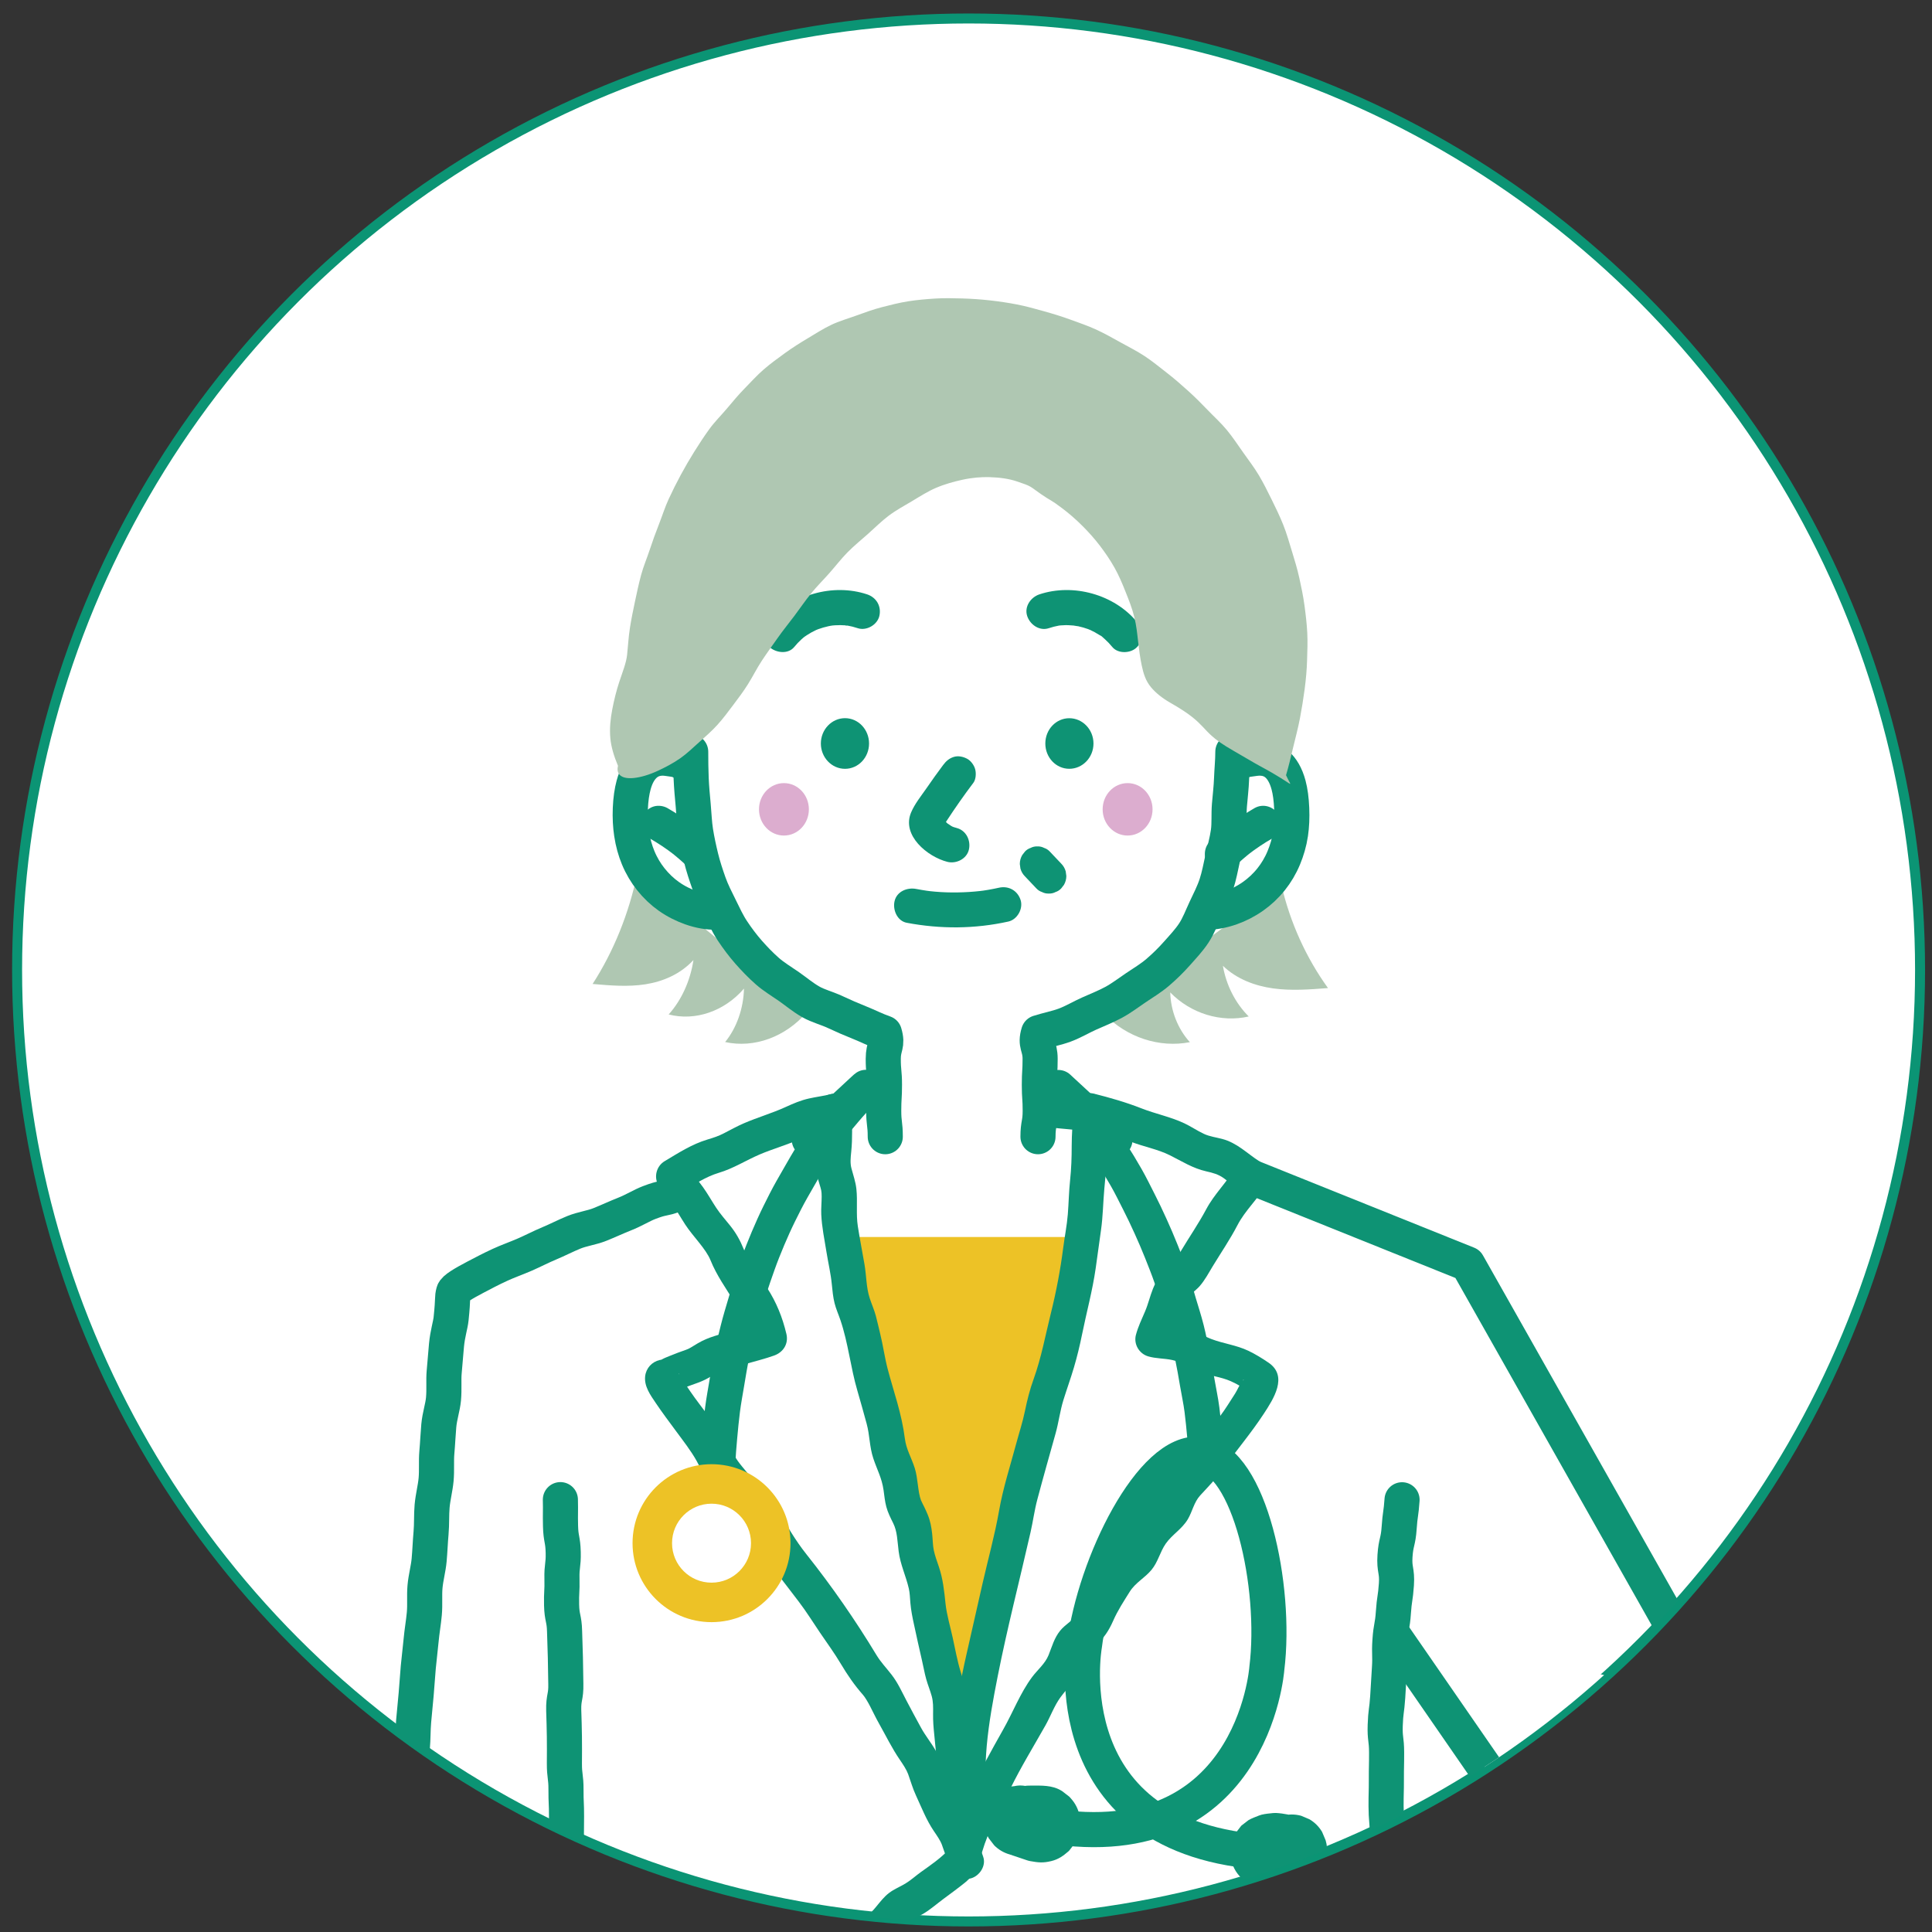 <?xml version="1.0" encoding="utf-8"?>
<!-- Generator: Adobe Illustrator 26.2.1, SVG Export Plug-In . SVG Version: 6.00 Build 0)  -->
<svg version="1.1" id="レイヤー_1" xmlns="http://www.w3.org/2000/svg" xmlns:xlink="http://www.w3.org/1999/xlink" x="0px"
	 y="0px" width="196.456px" height="196.456px" viewBox="0 0 196.456 196.456" style="enable-background:new 0 0 196.456 196.456;"
	 xml:space="preserve">
<rect x="0" y="0" width="196.456" height="196.456" fill="#333333" stroke="none"/>
<style type="text/css">
	.st0{fill:#FFFFFF;stroke:#0B9474;stroke-width:1.016;stroke-miterlimit:10;}
	.st1{clip-path:url(#SVGID_00000111883798561192516980000004148891612926157756_);}
	.st2{fill:none;stroke:#0E9374;stroke-width:3.57;stroke-linecap:round;stroke-linejoin:round;stroke-miterlimit:10;}
	.st3{fill:#AFC7B2;}
	.st4{fill:#EDC226;}
	.st5{fill:#0E9374;}
	.st6{fill:#128D74;}
	.st7{fill:#DCADCF;}
	.st8{fill:#FFFFFF;stroke:#0E9374;stroke-width:3.57;stroke-linecap:round;stroke-linejoin:round;stroke-miterlimit:10;}
	.st9{fill:#FFFFFF;}
</style>
<circle class="st0" cx="98.49" cy="98.631" r="96.752"/>
<g>
	<defs>
		<circle id="SVGID_1_" cx="97.932" cy="98.074" r="97.309"/>
	</defs>
	<clipPath id="SVGID_00000170961038218833564570000013564273185976907164_">
		<use xlink:href="#SVGID_1_"  style="overflow:visible;"/>
	</clipPath>
	<g style="clip-path:url(#SVGID_00000170961038218833564570000013564273185976907164_);">
		<g>
			<path class="st2" d="M93.005,367.904c-0.03,1.381-0.196,1.377-0.225,2.758c-0.03,1.381,0.12,1.384,0.091,2.765
				c-0.03,1.381-0.114,1.379-0.143,2.761c-0.03,1.382-0.159,1.38-0.188,2.762c-0.03,1.381,0.063,1.383,0.033,2.765
				c-0.03,1.381,0.078,1.383,0.049,2.765c-0.03,1.382-0.092,1.38-0.122,2.762c-0.03,1.382-0.076,1.381-0.106,2.763
				c-0.03,1.381,0.048,1.383,0.018,2.764c-0.03,1.382,0.002,1.382-0.028,2.764c-0.03,1.382-0.128,1.38-0.157,2.762
				c-0.03,1.382-0.115,1.38-0.145,2.761c-0.03,1.382,0.113,1.385,0.083,2.768c-0.03,1.379-0.076,1.378-0.106,2.758
				c-0.03,1.382-0.008,1.382-0.038,2.764c-0.03,1.381-0.026,1.381-0.056,2.763c-0.03,1.38-0.144,1.378-0.173,2.758
				c-0.03,1.381,0.122,1.384,0.092,2.765c-0.03,1.383-0.081,1.382-0.111,2.764c-0.03,1.381,0.034,1.382,0.005,2.764
				c-0.03,1.383-0.194,1.379-0.224,2.762c-0.03,1.382,0.101,1.385,0.071,2.767c-0.03,1.383-0.092,1.382-0.122,2.765
				c-0.03,1.382,0.112,1.385,0.082,2.768c-0.03,1.383-0.144,1.381-0.173,2.764c-0.03,1.384-0.046,1.383-0.076,2.767
				s-0.025,1.384-0.054,2.767c-0.03,1.382-0.019,1.382-0.049,2.764c-0.03,1.384-0.087,1.382-0.116,2.766
				c-0.03,1.384-0.082,1.383-0.112,2.767c-0.03,1.384,0.111,1.387,0.081,2.771c-0.03,1.386-0.175,1.383-0.205,2.77
				c-0.03,1.386,0.096,1.389,0.05,2.775c-0.047,1.432-0.157,1.11-0.29,2.851c-0.063,0.828-0.03,1.807-0.122,2.864
				c-0.078,0.898-0.128,1.863-0.227,2.855c-0.093,0.932-0.266,1.884-0.377,2.845c-0.11,0.957-0.33,1.901-0.457,2.833
				c-0.134,0.985-0.246,1.942-0.398,2.838c-0.176,1.033-0.286,2-0.486,2.826c-0.298,1.23-0.656,2.153-1.005,2.656
				c-0.425,0.613-1.024,1.239-1.725,1.868c-0.607,0.544-1.302,1.04-2.061,1.493c-0.726,0.433-1.425,0.993-2.243,1.258
				c-0.813,0.263-1.693,0.413-2.551,0.428c-0.836,0.015-1.668-0.245-2.505-0.542c-1.189-0.483-1.045-0.37-2.339-1.055
				c-0.697-0.369-1.449-0.859-2.2-1.328c-0.764-0.477-1.466-1.021-2.051-1.531c-0.856-0.746-1.485-1.457-1.336-2.084
				c0.096-0.405,0.456-1.287,0.783-2.513c0.199-0.746,0.314-1.64,0.566-2.574c0.217-0.803,0.562-1.629,0.802-2.511
				c0.226-0.834,0.43-1.698,0.663-2.553c0.234-0.857,0.382-1.736,0.609-2.567c0.242-0.886,0.452-1.751,0.671-2.551
				c0.258-0.942,0.682-1.753,0.884-2.489c0.424-1.546,0.482-1.255,0.548-2.569c0.069-1.382-0.01-1.381-0.052-2.764
				c-0.042-1.385-0.052-1.385-0.094-2.77s-0.102-1.383-0.145-2.768"/>
		</g>
		<g>
			<path class="st2" d="M68.681,367.897c0.086,1.365-0.053,1.374,0.033,2.739c0.086,1.366,0.257,1.355,0.343,2.72
				c0.086,1.367,0,1.372,0.086,2.739c0.086,1.366-0.015,1.372,0.071,2.738c0.086,1.365,0.1,1.364,0.186,2.73
				c0.086,1.366,0.286,1.353,0.372,2.719c0.086,1.366,0.071,1.367,0.157,2.734c0.086,1.366-0.139,1.38-0.053,2.745
				c0.086,1.366,0.282,1.354,0.368,2.72c0.086,1.367,0.025,1.37,0.111,2.737c0.086,1.366-0.013,1.372,0.073,2.738
				c0.086,1.367,0.048,1.369,0.134,2.735c0.086,1.364,0.33,1.348,0.416,2.712c0.086,1.366,0.069,1.367,0.155,2.733
				c0.086,1.366,0.038,1.369,0.124,2.734c0.086,1.364,0.049,1.367,0.135,2.731c0.086,1.365-0.02,1.372,0.066,2.737
				c0.086,1.367,0.125,1.364,0.211,2.731c0.086,1.365,0.164,1.36,0.25,2.726c0.086,1.367,0.113,1.365,0.199,2.732
				c0.086,1.366-0.038,1.374,0.048,2.74c0.086,1.367,0.119,1.365,0.205,2.733c0.086,1.367,0.074,1.367,0.16,2.734
				c0.086,1.367,0.028,1.371,0.114,2.738c0.086,1.368,0.212,1.36,0.299,2.728s0.119,1.366,0.206,2.734
				c0.086,1.366-0.036,1.374,0.05,2.74c0.086,1.368,0.028,1.372,0.114,2.739c0.086,1.368,0.167,1.363,0.253,2.731
				c0.086,1.368,0.117,1.366,0.204,2.735c0.086,1.371,0.077,1.371,0.164,2.742s0.15,1.363,0.072,2.734
				c-0.075,1.314-0.307,0.905-0.928,2.424c-0.285,0.695-0.529,1.554-0.9,2.474c-0.305,0.755-0.731,1.536-1.078,2.405
				c-0.311,0.78-0.61,1.611-0.943,2.458c-0.313,0.796-0.738,1.577-1.061,2.412c-0.313,0.809-0.57,1.655-0.884,2.482
				c-0.311,0.821-0.575,1.664-0.879,2.486c-0.308,0.833-0.541,1.686-0.833,2.501c-0.304,0.847-0.626,1.669-0.903,2.476
				c-0.297,0.866-0.545,1.712-0.8,2.507c-0.288,0.897-0.503,1.752-0.721,2.525c-0.248,0.878-0.395,1.756-0.354,2.677
				c0.04,0.887,0.181,1.784,0.435,2.685c0.242,0.855,0.663,1.664,1.053,2.51c0.377,0.817,0.698,1.676,1.172,2.464
				c0.471,0.783,1.047,1.498,1.576,2.233c0.544,0.756,1.081,1.497,1.644,2.183c0.609,0.742,1.242,1.408,1.821,2.041
				c0.686,0.75,1.328,1.412,1.889,1.967c1.184,1.173,0.653,1.425,1.871,2.038c0.701,0.066,1.644-0.336,2.659-0.848
				c0.729-0.368,1.556-0.8,2.375-1.38c0.708-0.501,1.439-1.073,2.173-1.683c0.691-0.574,1.395-1.177,2.075-1.807
				c0.677-0.626,1.368-1.246,2.004-1.889c0.667-0.675,1.309-1.349,1.894-2c0.668-0.742,1.221-1.5,1.732-2.148
				c0.717-0.91,1.168-1.743,1.449-2.315c0.224-0.456,0.563-1.327,0.68-2.562c0.073-0.77-0.072-1.681-0.033-2.672
				c0.033-0.828,0.175-1.719,0.187-2.66c0.012-0.854-0.153-1.747-0.155-2.666c-0.002-0.869,0.205-1.762,0.193-2.664
				c-0.012-0.882-0.01-1.775-0.029-2.666c-0.02-0.894-0.053-1.787-0.079-2.669c-0.026-0.905-0.275-1.791-0.305-2.66
				c-0.032-0.922,0.079-1.821,0.045-2.675c-0.037-0.946-0.023-1.844-0.06-2.669c-0.044-1.001-0.22-1.894-0.257-2.655
				c-0.081-1.654-0.017-1.332-0.092-2.661"/>
		</g>
		<g>
			<path class="st2" d="M107.901,367.634c0.145,1.36,0.069,1.368,0.214,2.727c0.145,1.359,0.268,1.346,0.413,2.705
				c0.145,1.359-0.033,1.378,0.111,2.737c0.145,1.359,0.136,1.36,0.281,2.72c0.145,1.36,0.307,1.343,0.452,2.704
				c0.145,1.359,0.087,1.366,0.232,2.725c0.145,1.359,0.232,1.35,0.377,2.709c0.145,1.36,0.147,1.359,0.292,2.719
				c0.145,1.36-0.003,1.376,0.142,2.736c0.145,1.359,0.249,1.348,0.393,2.708c0.145,1.36,0.148,1.359,0.293,2.719
				c0.145,1.36,0.119,1.363,0.264,2.723c0.145,1.36,0.019,1.373,0.164,2.733c0.145,1.36,0.347,1.339,0.492,2.699
				c0.145,1.357,0.061,1.366,0.206,2.724c0.145,1.36,0.235,1.35,0.38,2.71c0.145,1.359-0.045,1.38,0.1,2.739
				c0.145,1.358,0.282,1.344,0.427,2.702c0.145,1.359,0.17,1.356,0.315,2.716c0.145,1.361,0.036,1.372,0.181,2.733
				c0.145,1.359,0.139,1.36,0.284,2.719c0.145,1.361,0.255,1.349,0.4,2.71c0.145,1.36,0.016,1.374,0.161,2.734
				c0.145,1.361,0.155,1.36,0.3,2.722c0.145,1.36,0.113,1.364,0.258,2.724c0.145,1.361,0.23,1.352,0.376,2.713
				c0.145,1.362,0.212,1.355,0.357,2.716c0.145,1.362,0.178,1.358,0.323,2.72c0.145,1.36,0.084,1.367,0.229,2.727
				c0.145,1.362,0.129,1.363,0.274,2.725c0.145,1.362,0.012,1.376,0.157,2.738c0.145,1.362,0.294,1.346,0.439,2.709
				c0.145,1.364,0.143,1.365,0.288,2.729c0.145,1.364,0.105,1.369,0.266,2.731c0.169,1.423,0.147,1.109,0.431,2.832
				c0.135,0.82,0.357,1.768,0.54,2.814c0.156,0.887,0.242,1.853,0.427,2.833c0.173,0.921,0.392,1.861,0.585,2.808
				c0.192,0.944,0.391,1.888,0.598,2.806c0.219,0.969,0.412,1.918,0.642,2.797c0.265,1.014,0.492,1.965,0.762,2.77
				c0.404,1.2,0.832,2.132,1.224,2.603c0.477,0.574,1.147,1.161,1.9,1.726c0.652,0.489,1.364,1.019,2.158,1.404
				c0.761,0.369,1.612,0.602,2.45,0.795c0.833,0.192,1.692,0.197,2.549,0.138c0.834-0.058,1.63-0.266,2.438-0.635
				c1.28-0.777,1.217-0.646,2.444-1.728c0.729-0.643,1.437-1.462,2.045-2.204c0.803-0.979,1.326-1.964,1.085-2.69
				c-0.143-0.431-0.531-1.423-0.915-2.783c-0.235-0.832-0.481-1.798-0.767-2.83c-0.249-0.9-0.345-1.899-0.611-2.87
				c-0.258-0.939-0.601-1.872-0.857-2.809c-0.267-0.977-0.464-1.952-0.708-2.852c-0.283-1.042-0.579-1.997-0.803-2.823
				c-0.463-1.709-0.711-1.351-0.883-2.806c-0.162-1.374-0.122-1.383-0.2-2.764c-0.078-1.384,0.014-1.389-0.064-2.772
				s-0.071-1.384-0.149-2.767"/>
		</g>
		<g>
			<path class="st2" d="M132.098,367.316c0.033,1.367,0.071,1.366,0.103,2.734c0.033,1.368,0.019,1.368,0.052,2.736
				c0.033,1.369,0.044,1.369,0.077,2.738c0.033,1.368,0.01,1.368,0.043,2.736c0.033,1.368-0.106,1.371-0.074,2.739
				c0.033,1.368,0.034,1.368,0.067,2.736c0.033,1.369,0.075,1.368,0.108,2.736c0.033,1.368,0.129,1.366,0.162,2.734
				c0.033,1.368-0.141,1.372-0.109,2.741c0.033,1.369,0.196,1.365,0.228,2.734c0.033,1.368-0.097,1.371-0.064,2.739
				c0.033,1.369-0.011,1.37,0.021,2.739c0.033,1.366,0.274,1.36,0.306,2.726c0.033,1.368-0.013,1.369,0.02,2.737
				c0.033,1.368-0.13,1.372-0.097,2.74c0.033,1.367,0.215,1.362,0.248,2.729c0.033,1.368-0.015,1.369,0.018,2.736
				c0.033,1.369,0.044,1.369,0.077,2.738c0.033,1.368,0.051,1.367,0.084,2.735c0.033,1.369,0.088,1.368,0.121,2.737
				c0.033,1.369-0.154,1.373-0.122,2.741c0.033,1.37,0.075,1.369,0.107,2.739c0.033,1.369,0.143,1.366,0.176,2.735
				c0.033,1.37-0.085,1.372-0.052,2.742c0.033,1.37-0.032,1.372,0.001,2.742c0.033,1.37,0.029,1.37,0.062,2.741
				c0.033,1.369,0.1,1.367,0.133,2.736c0.033,1.37,0.126,1.368,0.159,2.738c0.033,1.37-0.058,1.373-0.025,2.743
				c0.033,1.371-0.007,1.372,0.026,2.742c0.033,1.373,0.122,1.371,0.155,2.744c0.033,1.373-0.236,1.398-0.06,2.76
				c0.181,1.399,0.465,0.994,1.143,2.611c0.312,0.744,0.663,1.63,1.072,2.608c0.337,0.806,0.89,1.601,1.273,2.523
				c0.347,0.834,0.485,1.8,0.857,2.699c0.352,0.851,0.798,1.688,1.162,2.573c0.355,0.865,0.633,1.773,0.989,2.647
				c0.358,0.878,0.919,1.672,1.269,2.536c0.361,0.892,0.622,1.809,0.963,2.662c0.363,0.91,0.726,1.785,1.054,2.622
				c0.368,0.941,0.636,1.854,0.941,2.661c0.312,0.824,0.503,1.672,0.578,2.561c0.073,0.861,0.124,1.747,0.015,2.641
				c-0.105,0.859-0.237,1.745-0.473,2.61c-0.231,0.843-0.637,1.645-0.96,2.47c-0.324,0.826-0.59,1.68-0.973,2.464
				c-0.397,0.812-0.903,1.551-1.328,2.294c-0.461,0.807-0.88,1.596-1.33,2.292c-0.535,0.827-1.156,1.485-1.602,2.104
				c-0.945,1.31-0.419,1.421-1.513,2.158c-0.692,0.127-1.565-0.176-2.62-0.598c-0.758-0.303-1.564-0.728-2.43-1.235
				c-0.749-0.438-1.562-0.869-2.346-1.413c-0.738-0.512-1.527-0.997-2.26-1.565c-0.729-0.565-1.397-1.208-2.086-1.794
				c-0.723-0.615-1.484-1.154-2.123-1.751c-0.729-0.681-1.28-1.446-1.845-2.048c-0.793-0.844-1.527-1.475-1.856-2.02
				c-0.262-0.435-0.481-1.356-0.705-2.577c-0.14-0.761-0.362-1.64-0.487-2.624c-0.104-0.822,0.046-1.74-0.049-2.677
				c-0.086-0.85-0.396-1.718-0.474-2.633c-0.073-0.866-0.033-1.764-0.099-2.664c-0.065-0.879-0.142-1.768-0.199-2.658
				c-0.058-0.892,0.004-1.79-0.047-2.671c-0.052-0.904-0.119-1.794-0.164-2.663c-0.048-0.921-0.204-1.809-0.244-2.663
				c-0.045-0.946-0.199-1.836-0.234-2.662c-0.043-1.001,0.178-1.911,0.149-2.672c-0.063-1.655-0.148-1.326-0.189-2.657"/>
		</g>
		<g>
			<path class="st3" d="M64.8,88.823c-0.847,4.072-2.405,7.925-4.541,11.232c1.787,0.156,3.589,0.311,5.366,0.034
				c1.777-0.278,3.55-1.022,4.888-2.467c-0.318,2.109-1.217,4.083-2.52,5.533c2.7,0.697,5.661-0.318,7.658-2.627
				c-0.047,2.016-0.746,3.998-1.916,5.432c2.959,0.651,6.152-0.517,8.319-3.045"/>
		</g>
		<g>
			<path class="st3" d="M130.305,90.01c0.883,3.793,2.507,7.382,4.733,10.462c-1.863,0.145-3.74,0.29-5.593,0.032
				c-1.852-0.259-3.7-0.952-5.094-2.298c0.332,1.964,1.268,3.803,2.626,5.154c-2.814,0.649-5.9-0.297-7.982-2.447
				c0.049,1.877,0.778,3.724,1.997,5.06c-3.084,0.606-6.412-0.482-8.671-2.836"/>
		</g>
		<polygon class="st4" points="85.636,125.786 110.076,125.786 98.724,183.251 95.206,170.897 		"/>
		<g>
			<g>
				<g>
					<path class="st5" d="M230.569,113.046c1.369-1.229,2.384-2.108,3.867-3.053c0.436-0.277,0.884-0.538,1.352-0.758
						c0.094-0.044,0.377-0.228,0.116-0.056c-0.238,0.157-0.048,0.02,0.052-0.014c0.163-0.054,0.325-0.111,0.493-0.15
						c0.056-0.013,0.115-0.02,0.17-0.036c0.29-0.083-0.285,0.025-0.246,0.031c0.069,0.011,0.229,0.011,0.295-0.007
						c0.137-0.038-0.549-0.124-0.234-0.027c0.326,0.101-0.398-0.194-0.248-0.111c0.245,0.136-0.353-0.297-0.253-0.201
						c-0.03-0.029-0.178-0.273-0.05-0.056c0.082,0.139,0.092,0.054,0.016,0.014c-0.056-0.137-0.059-0.127-0.009,0.03
						c-0.007-0.07-0.015-0.14-0.022-0.209c0.007,0.155-0.024,0.41,0.032,0.11c-0.02,0.109-0.051,0.211-0.079,0.317
						c0,0.001-0.101,0.261-0.04,0.121c0.007-0.016-0.23,0.385-0.297,0.491c-0.147,0.232-0.148,0.15-0.002,0.017
						c-2.526,2.287-4.906,4.76-7.351,7.133c-1.004,0.974-2.008,1.948-3.011,2.922c-0.692,0.671-0.674,1.85,0,2.524
						c0.692,0.692,1.83,0.673,2.524,0c2.639-2.56,5.277-5.12,7.916-7.681c1.079-1.047,2.407-2.067,3.176-3.384
						c0.909-1.558,1.108-4.106-0.672-5.183c-0.512-0.31-1.117-0.44-1.713-0.389c-1.157,0.099-2.228,0.585-3.221,1.166
						c-1.842,1.078-3.501,2.492-5.083,3.913c-0.717,0.644-0.656,1.868,0,2.524C228.758,113.76,229.85,113.692,230.569,113.046
						L230.569,113.046z"/>
				</g>
			</g>
			<g>
				<g>
					<path class="st5" d="M227.642,122.079c0.632-0.516,1.273-1.022,1.915-1.526c0.238-0.187,0.476-0.373,0.715-0.559
						c0.127-0.099,0.255-0.199,0.383-0.298c0.131-0.101,0.445-0.344,0.137-0.107c0.586-0.451,1.172-0.901,1.762-1.346
						c2.074-1.567,4.169-3.214,6.445-4.483c0.185-0.103,0.405-0.179,0.579-0.297c-0.032,0.021-0.477,0.149-0.142,0.064
						c0.042-0.011,0.157-0.028,0.189-0.054c-0.164,0.134-0.355,0.051-0.456,0.021c0.231,0.069,0.075,0.05,0.061-0.017
						c-0.032-0.147-0.26-0.333-0.315-0.521c-0.027-0.092,0.092-0.328,0-0.138c-0.034,0.07-0.146,0.372-0.046,0.166
						c-0.133,0.277-0.316,0.531-0.501,0.774c0.213-0.213,0.427-0.427,0.64-0.64c-4.085,2.92-7.86,6.185-11.584,9.543
						c-0.665,0.6-1.33,1.199-1.995,1.799c-0.716,0.646-0.657,1.867,0,2.524c0.712,0.712,1.806,0.647,2.524,0
						c1.553-1.4,3.09-2.818,4.644-4.215c1.592-1.432,3.25-2.79,4.937-4.109c0.055-0.043,0.555-0.431,0.325-0.254
						c0.171-0.132,0.342-0.263,0.514-0.394c0.304-0.232,0.609-0.463,0.915-0.692c0.413-0.31,0.828-0.617,1.246-0.92
						c1.468-1.066,2.601-3.302,1.516-5.029c-0.672-1.07-2.091-1.617-3.319-1.349c-0.407,0.089-0.792,0.274-1.163,0.46
						c-2.216,1.106-4.23,2.742-6.203,4.219c-2.11,1.58-4.205,3.186-6.246,4.854c-0.747,0.61-0.634,1.891,0,2.524
						C225.857,122.818,226.893,122.691,227.642,122.079L227.642,122.079z"/>
				</g>
			</g>
			<g>
				<g>
					<path class="st5" d="M230.452,125.119c1.312-1.062,2.673-2.07,4.112-2.956c0.54-0.332,1.092-0.647,1.659-0.931
						c0.219-0.11,0.443-0.209,0.664-0.314c0.303-0.144-0.318,0.119-0.018,0.007c0.112-0.042,0.222-0.087,0.335-0.128
						c0.351-0.127,0.706-0.227,1.07-0.308c0.066-0.015,0.186-0.01,0.243-0.043c-0.076,0.044-0.512,0.04-0.22,0.034
						c0.12-0.002,0.243-0.006,0.363-0.011c0.437-0.018-0.373-0.038-0.131-0.025c0.1,0.005,0.429,0.15,0.037-0.013
						c-0.455-0.189,0.188,0.183-0.208-0.123c-0.125-0.097-0.194-0.134-0.316-0.342c-0.177-0.303-0.223-0.748-0.141-1.042
						c0.034-0.12,0.293-0.566,0.005-0.122c-0.085,0.13-0.172,0.259-0.261,0.386c-0.045,0.065-0.091,0.129-0.137,0.193
						c-0.023,0.032-0.276,0.374-0.149,0.206c0.085-0.112-0.168,0.21-0.217,0.27c-0.106,0.13-0.214,0.259-0.323,0.386
						c-0.243,0.284-0.494,0.563-0.749,0.837c-0.537,0.576-1.096,1.13-1.667,1.672c-2.42,2.297-5.039,4.371-7.489,6.635
						c-1.089,1.007-2.153,2.051-3.096,3.198c-1.14,1.387-2.031,2.962-3.263,4.265c-0.799,0.845-1.53,1.751-2.318,2.606
						c-0.446,0.484-0.904,0.96-1.402,1.391c-0.051,0.044-0.377,0.301-0.18,0.155c0.198-0.146-0.112,0.072-0.165,0.106
						c-0.086,0.055-0.201,0.097-0.279,0.161c-0.034,0.028,0.389-0.154,0.005-0.029c-1.065,0.346-1.786,1.808-2.397,2.689
						c-1.074,1.548-2.149,3.096-3.223,4.644c-1.867,2.691-3.841,5.335-5.614,8.089c-0.034,0.052-0.071,0.103-0.107,0.154
						c0.814-0.213,1.628-0.427,2.442-0.64c-3.053-1.681-6.105-3.362-9.158-5.042c-0.441-0.243-0.882-0.486-1.323-0.728
						c0.213,0.814,0.427,1.628,0.64,2.442c1.248-2.266,2.495-4.532,3.743-6.798c0.727-1.32,1.453-2.64,2.18-3.959
						c0.149-0.27,0.376-0.567,0.474-0.861c-0.013,0.039-0.422,0.518-0.154,0.203c0.206-0.242,0.406-0.489,0.609-0.733
						c0.863-1.04,1.742-2.069,2.591-3.122c1.049-1.301,0.723-3.547,0.206-5.021c-0.21-0.598-0.476-1.174-0.705-1.765
						c-0.108-0.279-0.209-0.56-0.296-0.847c-0.054-0.178-0.102-0.358-0.143-0.539c-0.128-0.569-0.037,0.006-0.019,0.012
						c-0.11-0.036-0.02-1.062-0.01-1.196c0.015-0.21,0.039-0.418,0.063-0.627c-0.056,0.497-0.002,0.031,0.012-0.059
						c0.029-0.187,0.062-0.373,0.096-0.559c0.211-1.141,0.494-2.268,0.784-3.391c0.581-2.244,1.261-4.487,1.588-6.787
						c0.08-0.562,0.158-1.127,0.17-1.696c0.004-0.206-0.007-0.41-0.011-0.615c-0.001-0.037,0.002-0.568,0.012-0.567
						c0.111,0.017-0.139,0.261-0.135,0.257c-0.123,0.117-0.241,0.107-0.391,0.145c0.27-0.07,0.078-0.02-0.102-0.067
						c0.026,0.007,0.291,0.156,0.062,0.019c0.224,0.134,0.066,0.011,0.199,0.235c0.167,0.283,0.306,0.576,0.44,0.876
						c-0.186-0.416,0.001,0.067,0.028,0.195c0.015,0.069,0.023,0.139,0.039,0.208c0.075,0.341-0.035-0.469-0.014-0.103
						c0.01,0.174,0.032,0.348,0.043,0.522c0.03,0.478,0.038,0.956,0.041,1.435c0.005,0.92-0.017,1.839-0.015,2.759
						c0.002,0.775-0.003,1.591,0.179,2.349c0.308,1.29,1.718,2.086,2.931,1.376c0.197-0.115,0.357-0.258,0.508-0.42
						c0.006-0.007,0.012-0.015,0.018-0.022c0.36-0.464,0.372-0.482,0.038-0.051c0.003-0.001,0.006-0.007,0.009-0.008
						c0.044-0.024,0.079-0.079,0.116-0.113c0.213-0.192,0.414-0.4,0.621-0.598c1.996-1.912,4.022-3.792,6.079-5.637
						c1.382-1.239,2.779-2.463,4.199-3.658c0.709-0.597,1.424-1.186,2.147-1.765c0.309-0.247,0.62-0.49,0.931-0.735
						c0.323-0.254-0.32,0.242,0.005-0.004c0.091-0.069,0.181-0.139,0.272-0.207c0.178-0.135,0.356-0.269,0.536-0.402
						c1.109-0.823,2.248-1.633,3.47-2.283c0.219-0.116,0.497-0.201,0.7-0.341c-0.444,0.306-0.292,0.112-0.08,0.04
						c0.106-0.036,0.211-0.074,0.319-0.105c0.093-0.026,0.202-0.033,0.291-0.068c0.13-0.051-0.581,0.057-0.213,0.034
						c0.045-0.003,0.153,0.024,0.194,0.005c-0.248,0.11-0.557-0.1-0.336-0.039c0.265,0.074-0.427-0.214-0.288-0.129
						c0.022,0.014,0.047,0.023,0.069,0.038c-0.356-0.248-0.457-0.414-0.52-0.783c-0.002,0.042-0.005,0.085-0.007,0.127
						c0.04-0.261,0.044-0.328,0.015-0.2c-0.029,0.02-0.037,0.141-0.052,0.178c-0.04,0.098-0.141,0.308-0.01,0.058
						c-0.068,0.129-0.147,0.252-0.23,0.371c-0.185,0.266,0.269-0.281-0.12,0.147c-0.169,0.186-0.336,0.374-0.507,0.558
						c-0.199,0.215-0.4,0.429-0.587,0.655c-0.088,0.107-0.58,0.728-0.298,0.381c-0.07,0.086-0.139,0.172-0.21,0.257
						c-0.446,0.536-0.926,1.043-1.422,1.533c-0.927,0.914-1.915,1.767-2.929,2.582c-0.213,0.171-0.428,0.34-0.643,0.509
						c0.305-0.238-0.095,0.072-0.13,0.099c-0.117,0.089-0.234,0.177-0.351,0.265c-0.37,0.277-0.743,0.55-1.119,0.818
						c-0.344,0.245-0.69,0.488-1.042,0.722c-0.803,0.532-1.146,1.577-0.64,2.442c0.466,0.797,1.635,1.175,2.442,0.64
						c2.554-1.691,5.038-3.626,7.191-5.806c0.327-0.331,0.646-0.671,0.95-1.023c0.467-0.538,0.69-0.867,1.005-1.216
						c0.835-0.927,1.698-1.792,2.083-3.012c0.559-1.77-0.47-3.739-2.427-3.747c-1.878-0.008-3.738,1.352-5.209,2.376
						c-2.33,1.622-4.53,3.437-6.686,5.282c-3.383,2.895-6.666,5.911-9.869,9.004c-0.077,0.075-0.16,0.147-0.233,0.226
						c-0.06,0.064-0.001,0.004-0.149,0.189c-0.459,0.576,0.222-0.234,0.049-0.066c-0.078,0.076-0.132,0.08,0.1-0.064
						c0.577-0.36,0.542-0.265,1.328-0.058c0.639,0.169,0.815,0.112,1.03,0.495c0.012,0.021,0.126,0.456,0.132,0.306
						c0.001-0.02-0.025-0.125-0.034-0.13c-0.028-0.015-0.009-0.131-0.028-0.154c0.009,0.011,0.038,0.51,0.037,0.258
						c-0.001-0.111-0.02-0.224-0.026-0.335c-0.018-0.304-0.023-0.609-0.026-0.914c-0.006-0.718,0.008-1.436,0.012-2.154
						c0.009-1.338,0.091-2.84-0.31-4.133c-0.362-1.167-1.082-2.445-2.151-3.089c-1.222-0.736-2.962-0.676-3.977,0.399
						c-0.967,1.024-0.868,2.272-0.914,3.562c-0.012,0.327-0.047,0.652-0.086,0.977c0.057-0.484-0.016,0.07-0.037,0.196
						c-0.04,0.237-0.084,0.473-0.131,0.708c-0.371,1.866-0.897,3.698-1.374,5.539c-0.464,1.794-0.92,3.612-1.074,5.464
						c-0.158,1.912,0.587,3.497,1.233,5.244c0.159,0.431,0.296,0.872,0.372,1.326c-0.049-0.291-0.001,0.005,0.001,0.059
						c0.005,0.124,0.013,0.248,0.013,0.372c0,0.356-0.032,0.529-0.075,0.739c0.153-0.263,0.306-0.525,0.459-0.788
						c-0.864,1.041-1.727,2.081-2.591,3.122c-0.516,0.622-0.987,1.205-1.376,1.911c-1.533,2.785-3.066,5.569-4.6,8.354
						c-0.478,0.869-0.957,1.738-1.435,2.606c-0.456,0.828-0.223,1.967,0.64,2.442c3.053,1.681,6.105,3.362,9.158,5.042
						c0.441,0.243,0.882,0.486,1.323,0.728c0.894,0.492,1.88,0.17,2.442-0.64c2.989-4.308,5.978-8.615,8.968-12.923
						c0.422-0.609,0.845-1.217,1.267-1.826c-0.356,0.273-0.711,0.547-1.067,0.82c0.827-0.15,1.561-0.745,2.181-1.272
						c0.619-0.527,1.177-1.126,1.721-1.729c1.215-1.349,2.478-2.699,3.562-4.154c0.362-0.487,0.707-0.986,1.055-1.483
						c0.146-0.208,0.294-0.413,0.442-0.619c0.196-0.274,0.049-0.066,0.005-0.011c0.099-0.126,0.199-0.25,0.301-0.373
						c0.581-0.701,1.208-1.362,1.855-2.002c1.483-1.465,3.069-2.821,4.647-4.182c1.618-1.395,3.243-2.788,4.761-4.294
						c1.257-1.247,2.63-2.641,3.481-4.208c0.538-0.991,0.266-2.173-0.617-2.856c-0.678-0.523-1.543-0.665-2.381-0.577
						c-1.47,0.154-2.841,0.748-4.135,1.438c-2.179,1.162-4.163,2.68-6.077,4.229c-0.75,0.607-0.631,1.893,0,2.524
						C228.669,125.86,229.701,125.727,230.452,125.119L230.452,125.119z"/>
				</g>
			</g>
		</g>
		<g>
			<path class="st2" d="M105.548,115.585c0-1.318,0.226-1.318,0.226-2.636c0-1.318-0.087-1.318-0.087-2.637
				c0-1.32,0.078-1.32,0.078-2.641s-0.544-1.402-0.157-2.665c0.896-0.286,1.84-0.462,2.662-0.769
				c0.883-0.329,1.669-0.811,2.47-1.166c0.863-0.383,1.708-0.72,2.479-1.135c0.83-0.447,1.547-1.007,2.275-1.495
				c0.779-0.522,1.555-0.99,2.225-1.564c0.705-0.604,1.352-1.239,1.943-1.906c0.607-0.685,1.242-1.35,1.737-2.107
				c0.493-0.754,0.81-1.619,1.201-2.45c0.379-0.805,0.798-1.614,1.088-2.497c0.275-0.838,0.438-1.735,0.64-2.647
				c0.19-0.858,0.443-1.735,0.574-2.663c0.123-0.87,0.036-1.791,0.112-2.726c0.071-0.877,0.186-1.776,0.219-2.713
				c0.031-0.882,0.13-1.788,0.13-2.725"/>
		</g>
		<g>
			<path class="st2" d="M70.234,76.444c0,0.93,0.011,1.833,0.047,2.709c0.039,0.93,0.123,1.83,0.205,2.701
				c0.087,0.928,0.112,1.838,0.25,2.702c0.147,0.919,0.341,1.807,0.549,2.658c0.221,0.901,0.508,1.763,0.801,2.591
				c0.307,0.869,0.727,1.671,1.117,2.466c0.403,0.819,0.78,1.643,1.276,2.388c0.499,0.75,1.042,1.479,1.64,2.159
				c0.588,0.668,1.219,1.326,1.907,1.931c0.661,0.582,1.447,1.046,2.204,1.575c0.718,0.501,1.412,1.094,2.22,1.552
				c0.76,0.431,1.661,0.65,2.503,1.047c0.791,0.372,1.611,0.729,2.476,1.073c0.813,0.323,1.621,0.746,2.502,1.046
				c0.379,1.262-0.116,1.306-0.116,2.624c0,1.318,0.123,1.318,0.123,2.637c0,1.32-0.076,1.32-0.076,2.641s0.157,1.32,0.157,2.641"/>
		</g>
		<g>
			<path class="st2" d="M70.082,77.97c-1.01-0.668-1.031-0.693-2.243-0.848c-0.754-0.096-1.565,0.019-2.246,0.626
				c-0.475,0.423-0.895,1.075-1.164,2.079c-0.174,0.648-0.294,1.439-0.334,2.397c-0.038,0.916,0.01,1.762,0.127,2.54
				c0.135,0.904,0.367,1.719,0.668,2.449c0.345,0.836,0.786,1.561,1.284,2.187c0.556,0.699,1.18,1.284,1.837,1.748
				c0.74,0.523,1.519,0.898,2.258,1.16c0.925,0.327,1.798,0.458,2.483,0.444"/>
		</g>
		<g>
			<g>
				<path class="st5" d="M72.417,85.574c-1.375-1.297-2.896-2.455-4.536-3.397c-0.404-0.232-0.925-0.304-1.375-0.18
					c-0.414,0.114-0.863,0.434-1.067,0.82c-0.449,0.85-0.225,1.945,0.64,2.442c0.846,0.486,1.657,1.027,2.43,1.622
					c-0.12-0.093-0.241-0.186-0.361-0.279c0.606,0.47,1.186,0.969,1.744,1.495c0.339,0.32,0.791,0.523,1.262,0.523
					c0.438,0,0.961-0.194,1.262-0.523c0.312-0.34,0.544-0.787,0.523-1.262C72.919,86.371,72.765,85.902,72.417,85.574L72.417,85.574
					z"/>
			</g>
		</g>
		<g>
			<path class="st2" d="M125.356,77.957c1.01-0.668,1.04-0.679,2.252-0.834c0.754-0.096,1.578,0.005,2.259,0.612
				c0.475,0.423,0.891,1.087,1.16,2.091c0.174,0.648,0.281,1.441,0.321,2.399c0.038,0.916,0.001,1.763-0.115,2.541
				c-0.135,0.904-0.383,1.714-0.684,2.444c-0.345,0.836-0.785,1.558-1.283,2.185c-0.556,0.699-1.183,1.275-1.84,1.739
				c-0.74,0.523-1.511,0.906-2.25,1.167c-0.925,0.327-1.796,0.468-2.481,0.454"/>
		</g>
		<g>
			<g>
				<path class="st5" d="M125.556,88.1c0.557-0.526,1.137-1.027,1.742-1.497c-0.12,0.093-0.241,0.186-0.361,0.279
					c0.773-0.595,1.583-1.139,2.429-1.625c0.387-0.222,0.702-0.637,0.82-1.067c0.118-0.427,0.065-0.996-0.18-1.375
					c-0.527-0.817-1.575-1.138-2.442-0.64c-1.64,0.942-3.158,2.104-4.533,3.401c-0.681,0.642-0.696,1.885,0,2.524
					C123.761,88.769,124.829,88.785,125.556,88.1L125.556,88.1z"/>
			</g>
		</g>
		<g>
			<path class="st5" d="M111.191,75.604c0,1.421-1.107,2.571-2.459,2.571s-2.438-1.15-2.438-2.571s1.086-2.572,2.438-2.572
				S111.191,74.183,111.191,75.604z"/>
		</g>
		<g>
			<path class="st5" d="M88.37,75.604c0,1.421-1.092,2.574-2.444,2.574s-2.457-1.153-2.457-2.574s1.105-2.577,2.457-2.577
				S88.37,74.183,88.37,75.604z"/>
		</g>
		<g>
			<path class="st2" d="M106.765,112.86c1.932,0.18,1.932,0.18,3.864,0.359"/>
		</g>
		<g>
			<path class="st4" d="M57,338.218c-0.922,0.988,0.173,1.365,0.273,2.712c0.1,1.347,0.027,1.352,0.127,2.699
				c0.1,1.348,0.065,1.35,0.164,2.698c0.1,1.348,0.167,1.343,0.266,2.691c0.099,1.345,0.101,1.345,0.2,2.69
				c0.1,1.347,0.033,1.352,0.132,2.699c0.1,1.349,0.072,1.351,0.171,2.699c0.1,1.349,0.245,1.338,0.345,2.687
				c0.1,1.349,0.04,1.353,0.14,2.703c0.1,1.351,0.111,1.35,0.211,2.702c0.1,1.351-0.81,1.784,0.195,2.693
				c1.032,0.935,1.383-0.023,2.775-0.023c1.392,0,1.392-0.045,2.784-0.045c1.393,0,1.393,0.023,2.785,0.023
				c1.393,0,1.393-0.015,2.786-0.015c1.392,0,1.392-0.003,2.784-0.003c1.393,0,1.393,0.072,2.785,0.072
				c1.393,0,1.393,0.055,2.786,0.055c1.392,0,1.392-0.057,2.785-0.057c1.393,0,1.393,0.083,2.786,0.083
				c1.393,0,1.393-0.13,2.786-0.13c1.392,0,1.392,0.085,2.785,0.085c1.392,0,1.392-0.093,2.784-0.093
				c1.391,0,1.391-0.011,2.782-0.011c1.392,0,1.392,0.004,2.784,0.004c1.393,0,1.393,0.087,2.787,0.087
				c1.392,0,1.392-0.018,2.784-0.018c1.393,0,1.393,0.003,2.787,0.003c1.393,0,1.393,0.004,2.785,0.004
				c1.394,0,1.394-0.062,2.788-0.062c1.393,0,1.393,0.069,2.786,0.069c1.394,0,1.394,0.063,2.788,0.063
				c1.394,0,1.394-0.079,2.789-0.079s1.394-0.001,2.789-0.001c1.393,0,1.393,0.001,2.786,0.001c1.394,0,1.394-0.032,2.789-0.032
				c1.395,0,1.395,0.089,2.789,0.089c1.395,0,1.395-0.032,2.79-0.032c1.397,0,1.397-0.065,2.794-0.065
				c1.397,0,1.824,1.046,2.843,0.09c0.983-0.923-0.088-1.402-0.049-2.749c0.039-1.347,0.146-1.344,0.185-2.691
				c0.039-1.348,0.07-1.347,0.11-2.694c0.039-1.348,0.038-1.348,0.077-2.696c0.039-1.345,0.027-1.346,0.067-2.691
				c0.039-1.347-0.028-1.349,0.011-2.696c0.039-1.349,0.132-1.346,0.171-2.694c0.039-1.349-0.084-1.352-0.045-2.701
				c0.039-1.349,0.175-1.345,0.214-2.694c0.039-1.351-0.118-1.356-0.078-2.707c0.039-1.351,1.072-1.709,0.13-2.679
				c-0.942-0.97-1.33,0.027-2.681,0.027c-1.353,0-1.353-0.095-2.705-0.095c-1.352,0-1.352,0.102-2.703,0.102
				c-1.351,0-1.351-0.073-2.703-0.073c-1.352,0-1.352,0.067-2.704,0.067c-1.352,0-1.352-0.039-2.705-0.039
				c-1.352,0-1.352-0.077-2.703-0.077c-1.352,0-1.352,0.011-2.704,0.011c-1.353,0-1.353,0-2.705,0c-1.352,0-1.352,0.03-2.704,0.03
				c-1.353,0-1.353,0.085-2.705,0.085c-1.35,0-1.35-0.117-2.699-0.117c-1.352,0-1.352-0.019-2.704-0.019
				c-1.352,0-1.352,0.059-2.703,0.059c-1.35,0-1.35,0.018-2.701,0.018c-1.351,0-1.351,0.063-2.703,0.063
				c-1.353,0-1.353-0.069-2.706-0.069c-1.351,0-1.351,0.081-2.703,0.081c-1.353,0-1.353-0.115-2.706-0.115
				c-1.352,0-1.352-0.001-2.705-0.001c-1.354,0-1.354-0.006-2.707-0.006c-1.353,0-1.353,0.057-2.705,0.057
				c-1.353,0-1.353-0.026-2.707-0.026c-1.354,0-1.354,0.06-2.708,0.06s-1.354,0.035-2.708,0.035c-1.352,0-1.352-0.135-2.705-0.135
				c-1.354,0-1.354,0.11-2.708,0.11c-1.354,0-1.354-0.132-2.708-0.132c-1.354,0-1.354,0.072-2.709,0.072
				c-1.357,0-1.376,0.245-2.7-0.051C58.316,337.86,57.925,337.226,57,338.218z"/>
		</g>
		<g>
			<g>
				<path class="st5" d="M84.5,111.262c-0.741,0.178-1.498,0.273-2.242,0.439c-0.825,0.183-1.592,0.51-2.358,0.861
					c-1.374,0.63-2.842,1.049-4.245,1.654c-0.698,0.301-1.359,0.668-2.034,1.017c-0.577,0.299-1.027,0.443-1.698,0.645
					c-1.575,0.474-2.936,1.359-4.337,2.195c-0.834,0.497-1.122,1.597-0.64,2.442c0.393,0.689,0.953,1.319,1.394,1.922
					c0.487,0.666,0.889,1.393,1.339,2.084c0.795,1.22,2.099,2.457,2.572,3.632c0.615,1.528,1.57,2.857,2.435,4.253
					c0.356,0.574,0.843,1.232,1.093,1.777c0.347,0.756,0.548,1.601,0.739,2.407c0.416-0.732,0.831-1.464,1.247-2.195
					c-1.06,0.38-2.183,0.675-3.272,0.959c-1.238,0.323-2.439,0.586-3.552,1.249c-0.23,0.137-0.455,0.284-0.688,0.416
					c-0.111,0.063-0.224,0.128-0.34,0.182c0.238-0.11-0.113,0.037-0.136,0.046c-0.561,0.197-1.122,0.401-1.671,0.63
					c-0.274,0.114-0.562,0.219-0.822,0.365c-0.025,0.014-0.205,0.121-0.209,0.119c0.081-0.022,0.162-0.045,0.242-0.067
					c0.399-0.098,0.321-0.099-0.232-0.003c-0.799,0.192-1.382,0.826-1.48,1.64c-0.124,1.031,0.53,1.923,1.077,2.736
					c0.661,0.982,1.371,1.921,2.073,2.874c0.71,0.965,1.489,1.956,2.075,3c0.263,0.468,0.487,0.959,0.78,1.411
					c0.402,0.622,0.896,1.189,1.37,1.757c0.383,0.46,0.735,0.953,1.135,1.398c0.356,0.397,0.773,0.734,1.149,1.111
					c0.384,0.386,0.495,0.569,0.769,1.083c0.285,0.537,0.547,1.076,0.893,1.577c0.723,1.048,1.338,2.146,2.123,3.154
					c0.735,0.944,1.456,1.896,2.183,2.845c0.775,1.012,1.44,2.099,2.157,3.151c0.716,1.052,1.465,2.076,2.117,3.171
					c0.672,1.13,1.379,2.158,2.249,3.146c0.206,0.234,0.494,0.723,0.713,1.145c0.303,0.584,0.581,1.179,0.905,1.752
					c0.707,1.249,1.319,2.524,2.133,3.71c0.321,0.467,0.677,1.007,0.838,1.451c0.261,0.722,0.463,1.45,0.787,2.15
					c0.567,1.224,1.069,2.528,1.83,3.645c0.307,0.451,0.653,0.947,0.811,1.373c0.27,0.722,0.501,1.458,0.761,2.184
					c0.324,0.907,1.216,1.516,2.196,1.247c0.877-0.241,1.573-1.284,1.247-2.195c-0.364-1.017-0.67-2.058-1.112-3.046
					c-0.371-0.827-0.994-1.499-1.395-2.309c-0.416-0.838-0.843-1.792-1.205-2.585c-0.39-0.855-0.595-1.934-1.095-2.817
					c-0.461-0.815-1.062-1.539-1.512-2.361c-0.5-0.912-0.996-1.834-1.479-2.755c-0.473-0.901-0.876-1.813-1.503-2.623
					c-0.588-0.759-1.111-1.288-1.552-2.018c-2.148-3.553-4.534-6.995-7.119-10.244c-1.107-1.391-2.051-2.982-2.884-4.551
					c-0.454-0.854-1.063-1.567-1.767-2.223c-0.744-0.694-1.256-1.387-1.917-2.179c-0.614-0.736-1.039-1.506-1.518-2.357
					c-0.534-0.95-1.242-1.845-1.878-2.73c-0.603-0.839-1.251-1.645-1.833-2.499c-0.285-0.419-0.575-0.836-0.846-1.264
					c-0.102-0.161-0.189-0.331-0.291-0.491c-0.101-0.159,0.036-0.073,0.001,0.021c0.053,0.137,0.066,0.166,0.041,0.085
					c-0.117-0.411-0.177-0.039-0.178,1.115c-0.213,0.213-0.427,0.427-0.64,0.64c-0.754,0.179-0.794,0.212-0.12,0.1
					c0.202-0.034,0.392-0.104,0.57-0.211c0.158-0.076,0.315-0.157,0.469-0.241c0.409-0.223-0.341,0.12,0.161-0.073
					c0.243-0.094,0.486-0.186,0.731-0.275c0.542-0.198,1.097-0.374,1.615-0.631c0.448-0.222,0.858-0.508,1.293-0.752
					c0.768-0.431,1.879-0.566,2.861-0.851c0.945-0.275,1.919-0.51,2.845-0.843c0.933-0.335,1.483-1.195,1.247-2.195
					c-0.401-1.692-1.015-3.218-1.96-4.677c-0.443-0.684-0.842-1.393-1.292-2.073c-0.412-0.624-0.879-1.354-1.09-1.874
					c-0.368-0.909-0.77-1.629-1.383-2.396c-0.482-0.604-0.987-1.162-1.411-1.805c-0.455-0.69-0.858-1.417-1.338-2.09
					c-0.505-0.709-1.031-1.264-1.458-2.012c-0.213,0.814-0.427,1.628-0.64,2.442c1.239-0.739,2.39-1.509,3.69-1.896
					c1.492-0.444,2.753-1.265,4.169-1.872c1.301-0.557,2.728-0.945,4.038-1.55c0.64-0.296,1.224-0.541,1.921-0.695
					c0.744-0.165,1.501-0.26,2.242-0.439c0.937-0.226,1.496-1.288,1.247-2.195C86.432,111.552,85.44,111.036,84.5,111.262
					L84.5,111.262z"/>
			</g>
		</g>
		<g>
			<g>
				<path class="st5" d="M83.029,113.004c0.033,1.196,0.105,2.439,0.004,3.631c-0.047,0.558-0.142,1.116-0.12,1.678
					c0.028,0.707,0.197,1.376,0.402,2.047c0.188,0.617,0.236,0.736,0.236,1.31c0,0.602-0.067,1.204-0.041,1.806
					c0.054,1.272,0.325,2.564,0.527,3.82c0.183,1.141,0.439,2.193,0.547,3.31c0.062,0.637,0.124,1.286,0.279,1.908
					c0.147,0.588,0.399,1.141,0.593,1.713c0.795,2.335,1.032,4.823,1.726,7.185c0.328,1.116,0.636,2.238,0.944,3.36
					c0.319,1.164,0.28,2.329,0.674,3.52c0.388,1.171,0.863,1.972,1.044,3.226c0.081,0.565,0.132,1.143,0.279,1.696
					c0.154,0.582,0.431,1.128,0.698,1.666c0.429,0.864,0.418,1.767,0.562,2.895c0.167,1.312,0.733,2.474,1.029,3.751
					c0.109,0.472,0.112,0.935,0.158,1.458c0.066,0.751,0.208,1.477,0.371,2.212c0.266,1.201,0.515,2.406,0.801,3.603
					c0.155,0.649,0.262,1.314,0.443,1.955c0.164,0.582,0.398,1.142,0.559,1.725c0.155,0.56,0.146,1.134,0.136,1.791
					c-0.012,0.715,0.045,1.401,0.119,2.111c0.145,1.395,0.263,2.793,0.409,4.188c0.145,1.389,0.308,2.805,0.354,4.2
					c0.032,0.964,0.798,1.785,1.785,1.785c0.943,0,1.816-0.817,1.785-1.785c-0.081-2.487-0.456-4.979-0.675-7.458
					c-0.108-1.223-0.196-2.405-0.199-3.633c-0.004-1.314-0.391-2.435-0.77-3.669c-0.347-1.129-0.561-2.331-0.814-3.486
					c-0.243-1.111-0.613-2.368-0.724-3.424c-0.141-1.329-0.26-2.556-0.697-3.828c-0.185-0.539-0.38-1.076-0.501-1.634
					c-0.102-0.468-0.105-1.141-0.167-1.69c-0.076-0.684-0.19-1.298-0.452-1.932c-0.106-0.256-0.218-0.509-0.34-0.758
					c-0.058-0.119-0.119-0.236-0.178-0.355c-0.002-0.005-0.19-0.41-0.154-0.315c-0.346-0.902-0.31-2.254-0.643-3.299
					c-0.353-1.105-0.866-1.9-1.007-3.009c-0.16-1.261-0.433-2.43-0.772-3.653c-0.318-1.147-0.678-2.284-0.978-3.435
					c-0.31-1.188-0.471-2.413-0.768-3.608c-0.146-0.588-0.273-1.182-0.429-1.768c-0.165-0.62-0.432-1.205-0.629-1.814
					c-0.362-1.115-0.321-2.241-0.531-3.45c-0.224-1.287-0.473-2.565-0.675-3.856c-0.195-1.245-0.008-2.524-0.148-3.807
					c-0.08-0.729-0.319-1.389-0.504-2.092c-0.139-0.528-0.083-1.059-0.017-1.703c0.139-1.348,0.08-2.734,0.042-4.088
					c-0.027-0.964-0.801-1.785-1.785-1.785C83.867,111.219,83.002,112.036,83.029,113.004L83.029,113.004z"/>
			</g>
		</g>
		<g>
			<g>
				<path class="st5" d="M110.278,114.653c1.585,0.398,3.125,0.812,4.645,1.417c1.323,0.527,2.786,0.775,4.057,1.414
					c1.23,0.618,2.306,1.313,3.668,1.622c0.678,0.154,1.232,0.295,1.804,0.707c0.616,0.444,1.17,0.955,1.81,1.368
					c-0.213-0.814-0.427-1.628-0.64-2.442c-0.879,1.493-2.137,2.667-2.963,4.217c-0.783,1.469-1.737,2.849-2.59,4.278
					c-0.398,0.667-0.75,1.186-1.318,1.704c-0.679,0.619-1.165,1.242-1.508,2.096c-0.308,0.767-0.486,1.573-0.813,2.332
					c-0.336,0.778-0.699,1.541-0.921,2.362c-0.254,0.943,0.316,1.921,1.247,2.195c0.791,0.233,1.635,0.196,2.439,0.369
					c1.017,0.218,1.873,0.891,2.848,1.245c1.011,0.367,2.111,0.471,3.098,0.905c0.732,0.321,1.5,0.791,2.136,1.274
					c-0.273-0.356-0.547-0.711-0.82-1.067c-0.175-0.419,0.169-0.473-0.107-0.201c-0.297,0.293-0.524,0.902-0.758,1.259
					c-0.505,0.773-0.98,1.577-1.542,2.31c-0.6,0.783-1.273,1.505-1.863,2.297c-0.589,0.792-1.101,1.656-1.795,2.362
					c-0.629,0.639-1.32,1.237-1.786,2.016c-0.442,0.739-0.583,1.635-1.145,2.299c-0.596,0.703-1.347,1.221-1.883,1.989
					c-0.504,0.723-0.659,1.679-1.207,2.364c-0.525,0.656-1.332,1.036-1.87,1.695c-0.676,0.828-1.2,1.803-1.759,2.712
					c-0.445,0.725-0.649,1.59-1.115,2.295c-0.462,0.698-1.294,1.115-1.826,1.771c-0.606,0.747-0.825,1.612-1.177,2.485
					c-0.354,0.88-1.122,1.488-1.681,2.239c-1.2,1.611-1.961,3.623-2.958,5.37c-1.183,2.072-2.275,4.186-3.456,6.258
					c-1.205,2.116-1.805,4.477-2.577,6.765c0.153-0.263,0.306-0.525,0.459-0.788c-0.771,0.81-1.761,1.499-2.729,2.185
					c-0.542,0.384-1.041,0.849-1.608,1.193c-0.559,0.34-1.137,0.557-1.666,0.958c-1.007,0.763-1.577,2.063-2.597,2.534
					c-1.302,0.6-2.247,1.906-2.252,3.389c-0.002,0.585,0.267,1.058,0.355,1.613c0.082,0.518-0.094,0.997-0.202,1.499
					c-0.273,1.271-0.197,2.601-0.215,3.894c-0.018,1.281,0.329,2.525,0.19,3.805c-0.133,1.226-0.243,2.396-0.241,3.633
					c0.003,1.238-0.025,2.479-0.052,3.717c-0.025,1.163,0.032,2.476-0.205,3.611c-0.299,1.43-0.347,2.569-0.062,4.005
					c0.236,1.193-0.234,2.335-0.258,3.535c-0.026,1.293,0.297,2.49,0.203,3.799c-0.085,1.173-0.165,2.325-0.297,3.491
					c-0.146,1.29,0.026,2.577-0.001,3.869c-0.026,1.24-0.109,2.481-0.069,3.722c0.039,1.214-0.095,2.316-0.222,3.511
					c-0.143,1.348,0.305,2.604,0.211,3.931c-0.171,2.409-0.349,4.752-0.32,7.176c0.016,1.311,0.113,2.644,0.041,3.954
					c-0.066,1.203-0.186,2.38-0.149,3.589c0.076,2.528,0.097,5.018-0.076,7.544c-0.332,4.852-0.323,9.659-0.272,14.516
					c0.013,1.241-0.182,2.404-0.26,3.632c-0.083,1.306,0.008,2.62-0.05,3.927c-0.057,1.289-0.107,2.507,0.118,3.785
					c0.215,1.218-0.47,1.86-0.624,3.053c-0.175,1.36,0.298,2.657,0.283,4.015c-0.013,1.181-0.03,2.363-0.028,3.545
					c0.002,1.217-0.074,2.426-0.124,3.641c-0.057,1.382-0.638,2.601-0.458,4.032c0.062,0.495,0.238,0.972,0.289,1.464
					c0.066,0.639,0.012,1.311,0.042,1.957c0.057,1.252-0.104,2.477-0.146,3.724c-0.043,1.273-0.173,2.61-0.043,3.877
					c0.121,1.181,0.13,2.1-0.079,3.275c-0.236,1.329-0.115,2.698-0.139,4.041c-0.041,2.298,3.528,2.298,3.57,0
					c0.014-0.794-0.012-1.587,0-2.381c0.015-0.941,0.301-1.81,0.368-2.747c0.059-0.836-0.107-1.622-0.178-2.442
					c-0.07-0.818,0.019-1.672,0.043-2.496c0.05-1.725,0.237-3.438,0.157-5.165c-0.042-0.898,0.028-1.798-0.152-2.686
					c-0.166-0.816-0.29-1.415-0.03-2.236c0.514-1.622,0.437-3.573,0.451-5.271c0.014-1.718,0.126-3.472,0.037-5.188
					c-0.039-0.74-0.348-1.463-0.346-2.194c0.003-0.737,0.529-1.328,0.667-2.101c0.18-1.006-0.037-1.889-0.162-2.876
					c-0.098-0.776,0.004-1.6,0.043-2.385c0.082-1.627-0.077-3.285,0.153-4.898c0.25-1.757,0.266-3.66,0.147-5.432
					c-0.221-3.297,0.005-6.627,0.128-9.925c0.062-1.654,0.256-3.304,0.339-4.958c0.084-1.681-0.079-3.398-0.113-5.082
					c-0.036-1.729,0.239-3.427,0.144-5.159c-0.093-1.709-0.106-3.468-0.02-5.178c0.038-0.753,0.022-1.52,0.1-2.268
					c0.096-0.924,0.286-1.794,0.212-2.733c-0.067-0.846-0.322-1.584-0.246-2.442c0.081-0.917,0.285-1.805,0.292-2.738
					c0.024-3.264-0.137-6.552,0.187-9.792c0.18-1.799,0.248-3.608,0.011-5.397c-0.226-1.707,0.502-3.324,0.148-5.053
					c-0.147-0.719-0.289-1.278-0.133-2.023c0.211-1.006,0.314-1.955,0.363-2.986c0.079-1.638,0.111-3.276,0.133-4.916
					c0.011-0.789-0.013-1.579,0.012-2.369c0.028-0.858,0.229-1.692,0.261-2.551c0.031-0.824-0.155-1.598-0.218-2.409
					c-0.066-0.849,0.006-1.738,0.018-2.591c0.012-0.803,0.17-1.481,0.3-2.262c0.081-0.491,0.141-1,0.104-1.498
					c-0.038-0.514-0.308-1.041-0.335-1.533c-0.005-0.084-0.039-0.031,0.12-0.229c-0.259,0.324,0.329-0.081,0.508-0.17
					c1.017-0.508,1.624-1.306,2.272-2.197c0.473-0.651,1.16-0.83,1.823-1.224c0.726-0.432,1.411-1.035,2.094-1.541
					c0.718-0.532,1.455-1.068,2.15-1.63c1.064-0.86,1.358-1.821,1.734-3.094c0.688-2.326,1.826-4.318,2.885-6.475
					c1.078-2.196,2.363-4.287,3.565-6.418c0.521-0.923,0.892-1.983,1.517-2.841c0.758-1.039,1.637-1.792,2.121-3.025
					c0.157-0.399,0.24-0.859,0.442-1.237c0.24-0.45,0.641-0.716,1.025-1.042c0.837-0.711,1.351-1.509,1.789-2.508
					c0.454-1.035,1.076-1.979,1.675-2.938c0.58-0.928,1.529-1.396,2.216-2.226c0.668-0.806,0.862-1.825,1.449-2.665
					c0.64-0.916,1.647-1.481,2.234-2.465c0.478-0.801,0.627-1.74,1.269-2.439c0.816-0.888,1.614-1.693,2.321-2.681
					c1.361-1.903,2.863-3.663,4.146-5.625c0.979-1.497,2.497-3.81,0.489-5.186c-0.648-0.444-1.346-0.873-2.055-1.212
					c-1.223-0.585-2.536-0.725-3.785-1.203c-0.977-0.374-1.815-1.006-2.844-1.27c-0.854-0.219-1.768-0.158-2.609-0.405
					c0.416,0.732,0.831,1.464,1.247,2.195c0.202-0.749,0.532-1.427,0.837-2.138c0.306-0.714,0.437-1.505,0.758-2.205
					c0.306-0.667,0.991-1.028,1.46-1.573c0.533-0.62,0.911-1.349,1.335-2.043c0.834-1.367,1.747-2.706,2.485-4.127
					c0.779-1.501,2.027-2.604,2.879-4.051c0.505-0.858,0.169-1.92-0.64-2.442c-1.291-0.833-2.267-1.882-3.803-2.286
					c-0.626-0.165-1.264-0.239-1.853-0.516c-0.671-0.315-1.288-0.74-1.958-1.059c-1.403-0.668-2.939-0.964-4.382-1.53
					c-1.593-0.625-3.182-1.079-4.841-1.496C108.999,110.651,108.048,114.092,110.278,114.653L110.278,114.653z"/>
			</g>
		</g>
		<g>
			<g>
				<path class="st5" d="M109.126,113.004c-0.043,1.169-0.151,2.338-0.15,3.508c0,1.175-0.037,2.319-0.162,3.489
					c-0.124,1.155-0.141,2.311-0.232,3.468c-0.089,1.124-0.327,2.299-0.475,3.46c-0.274,2.149-0.698,4.393-1.244,6.589
					c-0.56,2.253-0.969,4.522-1.759,6.715c-0.388,1.076-0.654,2.134-0.883,3.252c-0.235,1.145-0.605,2.256-0.907,3.383
					c-0.6,2.236-1.322,4.456-1.721,6.739c-0.432,2.47-1.114,4.915-1.671,7.36c-0.545,2.392-1.079,4.787-1.627,7.178
					c-0.635,2.773-1.145,5.602-1.437,8.433c-0.28,2.713-0.35,5.461-0.417,8.188c-0.024,0.964,0.837,1.785,1.785,1.785
					c0.987,0,1.761-0.817,1.785-1.785c0.03-1.209,0.137-2.416,0.162-3.625c0.025-1.218,0.055-2.415,0.165-3.629
					c0.217-2.376,0.649-4.704,1.115-7.064c0.971-4.91,2.231-9.769,3.34-14.649c0.252-1.108,0.396-2.232,0.69-3.332
					c0.302-1.125,0.604-2.252,0.921-3.373c0.315-1.113,0.623-2.228,0.936-3.342c0.314-1.119,0.449-2.281,0.794-3.39
					c0.347-1.114,0.742-2.205,1.073-3.325c0.33-1.117,0.597-2.231,0.828-3.372c0.453-2.241,1.057-4.427,1.38-6.697
					c0.194-1.366,0.352-2.555,0.542-3.896c0.199-1.399,0.211-2.793,0.337-4.197c0.114-1.27,0.268-2.518,0.257-3.796
					c-0.012-1.362,0.097-2.717,0.146-4.077c0.035-0.964-0.845-1.785-1.785-1.785C109.915,111.219,109.162,112.037,109.126,113.004
					L109.126,113.004z"/>
			</g>
		</g>
		<g>
			<path class="st2" d="M142.568,152.505c-0.095,1.434-0.2,1.427-0.295,2.861c-0.095,1.434-0.328,1.418-0.423,2.852
				c-0.095,1.432,0.239,1.454,0.144,2.886c-0.095,1.434-0.212,1.426-0.307,2.86c-0.095,1.434-0.254,1.423-0.349,2.857
				c-0.095,1.434,0.041,1.443-0.055,2.878c-0.095,1.437-0.079,1.438-0.174,2.874c-0.095,1.437-0.207,1.431-0.253,2.87
				c-0.045,1.371,0.137,1.372,0.141,2.743c0.004,1.37-0.028,1.37-0.024,2.74c0.004,1.371-0.034,1.371-0.03,2.743
				c0.004,1.371,0.115,1.37,0.119,2.741c0.004,1.372-0.247,1.373-0.243,2.745c0.004,1.371,0.238,1.37,0.242,2.741
				c0.004,1.372,0.017,1.372,0.021,2.743c0.004,1.372,0.009,1.372,0.013,2.745c0.004,1.372,0.015,1.372,0.019,2.745
				c0.004,1.371,0.026,1.371,0.03,2.741c0.004,1.372-0.076,1.373-0.072,2.745c0.004,1.372-0.246,1.373-0.242,2.746
				c0.004,1.373,0.268,1.372,0.272,2.745c0.004,1.375-0.22,1.376-0.216,2.751s-0.093,1.384-0.021,2.757
				c0.073,1.385,0.273,1.373,0.414,2.753c0.14,1.38,0.281,1.366,0.422,2.746c0.141,1.381,0.024,1.393,0.165,2.773
				c0.141,1.382,0.141,1.382,0.281,2.763c0.141,1.382,0.15,1.381,0.29,2.763c0.141,1.381,0.142,1.381,0.282,2.762
				c0.14,1.381,0.281,1.366,0.422,2.747c0.14,1.381,0.036,1.391,0.177,2.772c0.141,1.381,0.002,1.395,0.143,2.776
				c0.141,1.382,0.189,1.377,0.329,2.759c0.141,1.382,0.203,1.375,0.344,2.757c0.141,1.381,0.021,1.393,0.161,2.774
				c0.141,1.381,0.083,1.387,0.224,2.768c0.141,1.382,0.281,1.367,0.422,2.749c0.141,1.383,0.104,1.386,0.244,2.769
				c0.141,1.382,0.107,1.385,0.247,2.767c0.141,1.381,0.17,1.378,0.311,2.76c0.141,1.382,0.185,1.377,0.326,2.759
				c0.141,1.382-0.045,1.401,0.096,2.784c0.141,1.382,0.35,1.36,0.49,2.742c0.141,1.382,0.113,1.385,0.253,2.767
				c0.141,1.383,0.043,1.393,0.184,2.775c0.141,1.382,0.421,1.353,0.561,2.735c0.141,1.383-0.185,1.416-0.044,2.798
				c0.14,1.38,0.409,1.352,0.549,2.732c0.141,1.382,0.091,1.387,0.231,2.769c0.141,1.382,0.094,1.386,0.235,2.768
				c0.14,1.38-0.058,1.401,0.082,2.781c0.141,1.381,0.164,1.379,0.305,2.76c0.141,1.383,0.128,1.384,0.269,2.767
				c0.141,1.381,0.358,1.359,0.499,2.741c0.141,1.383,0.248,1.372,0.389,2.755c0.141,1.382,0.155,1.381,0.295,2.763
				c0.141,1.384-0.01,1.399,0.131,2.782c0.141,1.383,0.078,1.389,0.219,2.772c0.141,1.383,0.186,1.379,0.326,2.762
				c0.141,1.384,0.223,1.376,0.364,2.76s0.055,1.393,0.196,2.777c0.141,1.382,0.039,1.393,0.179,2.775
				c0.141,1.384,0.269,1.371,0.41,2.755c0.141,1.384,0.214,1.377,0.354,2.761c0.141,1.384,0.066,1.392,0.207,2.777
				c0.141,1.387,0.081,1.393,0.222,2.78s1.125,1.63,0.201,2.674c-0.907,1.025-1.259,0.132-2.628,0.132
				c-1.368,0-1.368-0.021-2.736-0.021c-1.368,0-1.368-0.168-2.735-0.168c-1.368,0-1.368,0.14-2.735,0.14
				c-1.368,0-1.368-0.065-2.736-0.065c-1.369,0-1.369,0.105-2.738,0.105c-1.369,0-1.369,0.152-2.738,0.152
				c-1.368,0-1.368-0.152-2.736-0.152c-1.368,0-1.368-0.158-2.736-0.158c-1.369,0-1.369,0.067-2.737,0.067
				c-1.37,0-1.37,0.134-2.739,0.134c-1.369,0-1.369,0.108-2.737,0.108c-1.368,0-1.368-0.288-2.737-0.288
				c-1.369,0-1.369,0.262-2.738,0.262c-1.369,0-1.369-0.105-2.739-0.105c-1.369,0-1.369,0.009-2.737,0.009
				c-1.369,0-1.369-0.074-2.738-0.074c-1.37,0-1.37,0.138-2.739,0.138c-1.369,0-1.369-0.099-2.738-0.099
				c-1.37,0-1.37,0.001-2.739,0.001c-1.367,0-1.367,0.036-2.733,0.036c-1.369,0-1.369-0.138-2.738-0.138
				c-1.369,0-1.369,0.259-2.737,0.259c-1.367,0-1.367-0.074-2.735-0.074c-1.368,0-1.368-0.16-2.737-0.16
				c-1.37,0-1.37,0.146-2.74,0.146c-1.368,0-1.368-0.235-2.737-0.235c-1.37,0-1.37,0.038-2.74,0.038
				c-1.369,0-1.369-0.076-2.738-0.076c-1.371,0-1.371,0.025-2.741,0.025c-1.37,0-1.37,0.246-2.739,0.246
				c-1.37,0-1.37-0.067-2.741-0.067c-1.371,0-1.371,0.135-2.742,0.135c-1.371,0-1.371-0.222-2.742-0.222
				c-1.369,0-1.369,0.171-2.739,0.171c-1.371,0-1.371,0.008-2.742,0.008c-1.371,0-1.371,0.019-2.742,0.019
				c-1.371,0-1.371-0.173-2.743-0.173c-1.374,0-1.374,0.15-2.747,0.15c-1.374,0-1.911,0.985-2.821-0.044
				c-0.917-1.037,0.052-1.461,0.209-2.837c0.157-1.376,0.286-1.362,0.443-2.738c0.157-1.377,0.32-1.359,0.478-2.736
				c0.157-1.377-0.107-1.407,0.05-2.785c0.157-1.376,0.449-1.343,0.606-2.72c0.157-1.376-0.059-1.401,0.098-2.777
				c0.157-1.376,0.226-1.368,0.383-2.744c0.157-1.377,0.32-1.358,0.477-2.735c0.157-1.378-0.108-1.408,0.049-2.785
				c0.157-1.377,0.244-1.367,0.401-2.745c0.157-1.377,0.188-1.373,0.345-2.75c0.157-1.377,0.224-1.369,0.381-2.745
				c0.157-1.377,0.174-1.375,0.331-2.752c0.157-1.378,0.207-1.372,0.364-2.751c0.157-1.377,0.165-1.376,0.322-2.753
				c0.157-1.377,0.075-1.386,0.232-2.763c0.157-1.377-0.016-1.397,0.141-2.775c0.157-1.378,0.324-1.359,0.481-2.737
				c0.157-1.377,0.023-1.393,0.18-2.77c0.157-1.378,0.403-1.349,0.56-2.727c0.157-1.378-0.05-1.402,0.107-2.78
				c0.157-1.377,0.282-1.363,0.439-2.741c0.157-1.378,0.229-1.37,0.386-2.748c0.157-1.375,0.021-1.391,0.178-2.766
				c0.157-1.377,0.123-1.381,0.28-2.759c0.157-1.377,0.054-1.389,0.211-2.766c0.157-1.376,0.284-1.361,0.441-2.737
				c0.157-1.377,0.233-1.368,0.39-2.745c0.157-1.378-0.071-1.404,0.087-2.783c0.157-1.377,0.177-1.375,0.334-2.752
				c0.157-1.379,0.115-1.383,0.272-2.762c0.157-1.378,0.499-1.339,0.656-2.717c0.157-1.379-0.1-1.408,0.057-2.787
				c0.157-1.378,0.339-1.357,0.496-2.736c0.157-1.379,0.033-1.393,0.19-2.772c0.157-1.38,0.181-1.377,0.338-2.756
				c0.157-1.38,0.062-1.39,0.219-2.77c0.157-1.378,0.188-1.374,0.345-2.752c0.157-1.379,0.06-1.391,0.217-2.77
				c0.157-1.38,0.331-1.36,0.488-2.739c0.157-1.38,0.2-1.375,0.358-2.755c0.158-1.382,0.029-1.397,0.186-2.779
				c0.158-1.382,0.195-1.374,0.278-2.763c0.08-1.344,0.052-1.341,0.057-2.688c0.005-1.348,0.039-1.348,0.045-2.697
				c0.005-1.347-0.016-1.347-0.011-2.694c0.005-1.348-0.086-1.349-0.081-2.697c0.005-1.348,0.026-1.348,0.032-2.695
				c0.005-1.349,0.3-1.348,0.306-2.697c0.005-1.348-0.102-1.349-0.096-2.697c0.005-1.349-0.233-1.35-0.228-2.699
				c0.005-1.349,0.09-1.349,0.095-2.698c0.005-1.346,0.188-1.346,0.193-2.692c0.005-1.348-0.246-1.349-0.24-2.698
				c0.005-1.35,0.263-1.349,0.268-2.699c0.005-1.35,0.015-1.35,0.021-2.7c0.005-1.35-0.06-1.351-0.054-2.701
				c0.006-1.353-0.168-1.353-0.162-2.706c0.006-1.353,0.012-1.351-0.001-2.703c-0.013-1.338-0.037-1.335-0.068-2.673
				c-0.031-1.338,0.246-1.345,0.214-2.683c-0.031-1.335-0.013-1.336-0.045-2.671c-0.031-1.337-0.05-1.336-0.082-2.673
				c-0.032-1.338-0.272-1.333-0.303-2.671c-0.032-1.339,0.069-1.341,0.037-2.68c-0.032-1.339,0.159-1.343,0.127-2.682
				c-0.032-1.341-0.241-1.336-0.273-2.677c-0.032-1.341,0.016-1.342-0.015-2.683"/>
		</g>
		<g>
			<path class="st6" d="M98.153,208.692c0,0.814-0.33,1.55-0.863,2.084c-0.533,0.533-1.27,0.868-2.084,0.868
				s-1.551-0.334-2.084-0.868c-0.533-0.533-0.869-1.27-0.869-2.084s0.333-1.553,0.867-2.086c0.533-0.533,1.272-0.866,2.086-0.866
				s1.548,0.338,2.081,0.871C97.821,207.144,98.153,207.878,98.153,208.692z"/>
		</g>
		<g>
			<path class="st6" d="M98.151,241.824c0,0.814-0.325,1.553-0.858,2.087c-0.533,0.533-1.273,0.863-2.087,0.863
				s-1.547-0.337-2.08-0.87c-0.533-0.533-0.865-1.266-0.865-2.08s0.328-1.55,0.861-2.084c0.533-0.533,1.27-0.863,2.084-0.863
				s1.554,0.325,2.088,0.859C97.827,240.27,98.151,241.01,98.151,241.824z"/>
		</g>
		<g>
			<path class="st6" d="M98.156,275.832c0,0.814-0.333,1.549-0.867,2.083c-0.533,0.533-1.269,0.86-2.083,0.86
				s-1.547-0.329-2.081-0.862c-0.533-0.533-0.869-1.267-0.869-2.081s0.336-1.547,0.869-2.08c0.533-0.533,1.266-0.87,2.08-0.87
				s1.555,0.329,2.088,0.862S98.156,275.018,98.156,275.832z"/>
		</g>
		<g>
			<path class="st6" d="M98.149,306.808c0,0.814-0.324,1.552-0.857,2.086c-0.533,0.533-1.272,0.864-2.086,0.864
				s-1.551-0.332-2.085-0.865c-0.533-0.533-0.865-1.271-0.865-2.085s0.333-1.55,0.866-2.084c0.533-0.533,1.27-0.859,2.084-0.859
				s1.552,0.324,2.086,0.857C97.825,305.255,98.149,305.994,98.149,306.808z"/>
		</g>
		<g>
			<path class="st2" d="M68.608,121.506c-1.279,0.48-1.061,0.186-2.624,0.787c-0.737,0.283-1.534,0.792-2.482,1.163
				c-0.797,0.312-1.63,0.709-2.52,1.063c-0.824,0.328-1.769,0.441-2.63,0.791c-0.842,0.343-1.66,0.771-2.499,1.121
				c-0.859,0.359-1.675,0.789-2.489,1.142c-0.88,0.382-1.754,0.687-2.531,1.046c-0.926,0.427-1.746,0.861-2.445,1.228
				c-1.292,0.677-2.18,1.209-2.266,1.533c-0.17,0.641-0.019,0.488-0.252,2.717c-0.069,0.664-0.359,1.521-0.47,2.699
				c-0.073,0.771-0.138,1.673-0.234,2.725c-0.075,0.814,0.022,1.736-0.07,2.745c-0.076,0.836-0.389,1.722-0.478,2.705
				c-0.077,0.85-0.111,1.762-0.198,2.731c-0.077,0.86,0.011,1.783-0.075,2.743c-0.078,0.867-0.322,1.761-0.407,2.714
				c-0.078,0.872-0.023,1.794-0.108,2.742c-0.079,0.876-0.109,1.79-0.194,2.734c-0.079,0.879-0.336,1.772-0.42,2.712
				c-0.079,0.882,0.015,1.806-0.069,2.743c-0.079,0.884-0.244,1.786-0.328,2.721c-0.08,0.887-0.203,1.794-0.287,2.728
				c-0.08,0.888-0.13,1.8-0.214,2.73c-0.08,0.89-0.171,1.8-0.255,2.731c-0.08,0.892-0.053,1.812-0.137,2.742
				c-0.08,0.893-0.411,1.782-0.494,2.711c-0.081,0.895,0.049,1.825-0.035,2.754c-0.082,0.912-0.252,1.81-0.337,2.71
				c-0.086,0.912-0.168,1.819-0.256,2.717c-0.09,0.912-0.159,1.82-0.251,2.718c-0.093,0.912-0.168,1.82-0.264,2.717
				c-0.097,0.912-0.114,1.826-0.213,2.724c-0.101,0.912-0.297,1.806-0.4,2.703c-0.105,0.912-0.255,1.811-0.362,2.707
				c-0.109,0.912-0.324,1.802-0.434,2.698c-0.113,0.912-0.288,1.806-0.402,2.701c-0.117,0.912-0.124,1.828-0.242,2.721
				c-0.121,0.911-0.182,1.821-0.304,2.713c-0.125,0.911-0.303,1.805-0.429,2.696c-0.129,0.911-0.289,1.807-0.419,2.696
				c-0.133,0.911-0.11,1.834-0.244,2.722c-0.137,0.911-0.417,1.787-0.555,2.674c-0.142,0.91-0.356,1.796-0.498,2.681
				c-0.146,0.911-0.05,1.847-0.197,2.731c-0.151,0.911-0.484,1.777-0.635,2.659c-0.156,0.912-0.392,1.793-0.547,2.673
				c-0.161,0.913-0.097,1.85-0.256,2.729c-0.166,0.914-0.437,1.791-0.601,2.668c-0.171,0.915-0.401,1.798-0.57,2.672
				c-0.176,0.915-0.307,1.816-0.48,2.687c-0.182,0.916-0.179,1.844-0.356,2.709c-0.188,0.918-0.582,1.764-0.765,2.625
				c-0.195,0.922-0.329,1.823-0.516,2.678c-0.202,0.925-0.241,1.847-0.433,2.695c-0.211,0.933-0.588,1.779-0.784,2.616
				c-0.221,0.944-0.519,1.806-0.719,2.627c-0.235,0.967-0.375,1.866-0.576,2.659c-0.26,1.027-0.445,1.918-0.64,2.647
				c-0.462,1.73-1.789,1.758-0.714,2.587c1.125,0.868,1.276,0.617,2.612,1.104c1.335,0.486,1.402,0.304,2.737,0.791
				c1.336,0.487,1.287,0.62,2.623,1.106c1.338,0.487,1.307,0.571,2.645,1.059c1.338,0.487,1.364,0.419,2.712,0.877
				c1.229,0.417,1.287,0.236,2.525,0.623c1.24,0.388,1.252,0.351,2.492,0.739c1.24,0.388,1.258,1.492,2.355,0.795
				c1.194-0.759,0.373-1.259,0.692-2.637c0.319-1.378,0.478-1.341,0.797-2.719c0.319-1.379,0.253-1.395,0.572-2.774
				c0.319-1.378,0.345-1.372,0.664-2.751c0.319-1.379,0.304-1.383,0.623-2.762c0.319-1.38,0.371-1.368,0.691-2.747
				s0.08-1.435,0.399-2.815c0.319-1.378,0.573-1.319,0.892-2.697c0.319-1.38,0.144-1.42,0.463-2.8
				c0.319-1.38,0.37-1.368,0.689-2.748c0.319-1.38,0.252-1.396,0.572-2.776c0.32-1.382,0.395-1.365,0.715-2.747
				c0.32-1.382,0.233-1.402,0.553-2.785"/>
		</g>
		<g>
			<path class="st2" d="M148.525,303.748c-0.406,0.872-1.045,1.589-1.827,2.104c-0.795,0.524-1.73,0.832-2.619,1.005
				c-1.048,0.204-2.046,0.153-2.774-0.1c-0.727-0.253-1.435-0.666-2.105-1.242c-0.587-0.505-1.165-1.102-1.709-1.773
				c-0.502-0.619-0.964-1.309-1.431-2.007c-0.536-0.8-1.053-1.659-1.406-2.761c-0.385-1.205-0.576-2.61-0.704-3.995
				c-0.088-0.955-0.121-1.915-0.196-2.874c-0.075-0.956-0.175-1.911-0.237-2.87c-0.062-0.957-0.127-1.916-0.177-2.876
				c-0.05-0.958-0.096-1.918-0.133-2.878c-0.037-0.959-0.024-1.92-0.048-2.881c-0.024-0.96-0.086-1.93-0.097-2.891
				c0.855-0.396,1.72-0.623,2.562-0.764c0.89-0.149,1.775-0.208,2.659-0.198c0.888,0.009,1.776,0.063,2.666,0.101
				c0.883,0.037,1.771,0.098,2.666,0.034c0.864-0.062,1.733-0.227,2.616-0.5"/>
		</g>
		<g>
			<path class="st2" d="M50.22,303.753c0.406,0.872,1.07,1.563,1.852,2.077c0.795,0.524,1.711,0.875,2.6,1.049
				c1.048,0.204,2.051,0.134,2.779-0.12c0.727-0.253,1.428-0.676,2.098-1.252c0.587-0.505,1.134-1.125,1.678-1.796
				c0.502-0.619,0.989-1.287,1.456-1.985c0.536-0.8,1.09-1.643,1.443-2.744c0.385-1.205,0.514-2.621,0.642-4.006
				c0.088-0.955,0.21-1.908,0.286-2.866c0.075-0.956,0.088-1.917,0.151-2.876c0.062-0.957,0.178-1.913,0.228-2.872
				c0.05-0.958,0.046-1.92,0.083-2.88c0.037-0.959,0.079-1.919,0.104-2.879c0.024-0.96,0.026-1.907,0.038-2.867
				c-0.855-0.396-1.685-0.63-2.527-0.771c-0.89-0.149-1.772-0.184-2.656-0.175c-0.888,0.009-1.775,0.057-2.665,0.095
				c-0.883,0.037-1.773,0.066-2.668,0.002c-0.864-0.062-1.736-0.219-2.619-0.492"/>
		</g>
		<g>
			<g>
				<g>
					<g>
						<path class="st5" d="M26.872,280.595c-0.115,1.361-0.151,2.72,0.021,4.077c0.069,0.544,0.153,1.083,0.245,1.624
							c0.038,0.226,0.071,0.454,0.111,0.68c0.018,0.101,0.04,0.344-0.013-0.117c0.02,0.169,0.041,0.338,0.057,0.508
							c0.134,1.404-0.032,2.777-0.074,4.18c-0.055,1.827,0.618,3.772,2.512,4.389c1.463,0.476,3.558-0.109,4.361-1.495
							c0.329-0.568,0.517-1.247,0.691-1.876c0.55-1.987,0.94-4.023,1.299-6.052c0.397-2.243,0.849-4.562,0.86-6.847
							c-0.174,0.421-0.349,0.841-0.523,1.262c1.13-0.943,2.261-1.886,3.391-2.828c0.741-0.618,0.638-1.886,0-2.524
							c-0.733-0.733-1.781-0.619-2.524,0c-1.118,0.932-2.36,1.803-3.391,2.828c-0.595,0.591-0.507,1.424-0.563,2.189
							c-0.036,0.492-0.089,0.984-0.149,1.474c-0.018,0.148-0.037,0.297-0.056,0.445c-0.044,0.349,0.044-0.302-0.008,0.054
							c-0.047,0.322-0.093,0.645-0.142,0.967c-0.097,0.629-0.201,1.257-0.311,1.884c-0.393,2.237-0.8,4.509-1.465,6.684
							c-0.048,0.158-0.101,0.314-0.154,0.471c-0.02,0.059-0.05,0.117-0.066,0.177c-0.011,0.039,0.247-0.441,0.077-0.194
							c-0.196,0.285,0.205-0.215,0.205-0.212c0.011-0.087-0.099,0.063-0.186,0.116c-0.167,0.101-0.026,0.025,0.019,0.008
							c-0.083,0.032-0.171,0.053-0.256,0.074c-0.15,0.037,0.087,0.067-0.046-0.005c-0.13-0.071-0.03-0.012,0.05,0.01
							c0.137,0.038,0.121,0.174-0.046-0.029c0.096,0.116,0.208,0.279,0.092,0.048c-0.011-0.022-0.104-0.257-0.043-0.084
							c0.065,0.185-0.013-0.09-0.014-0.102c-0.003-0.053-0.061-0.347-0.022-0.035c-0.014-0.116-0.019-0.235-0.023-0.352
							c-0.03-0.853,0.104-1.707,0.131-2.559c0.047-1.496-0.15-2.949-0.396-4.421c-0.022-0.133-0.043-0.266-0.064-0.399
							c-0.068-0.414,0.024,0.256-0.011-0.064c-0.037-0.338-0.07-0.676-0.087-1.016c-0.05-0.98,0-1.961,0.082-2.938
							c0.081-0.962-0.878-1.785-1.785-1.785C27.624,278.81,26.954,279.63,26.872,280.595L26.872,280.595z"/>
					</g>
				</g>
				<g>
					<g>
						<path class="st5" d="M26.408,270.003c-1.295,4.042-2.921,7.959-4.889,11.72c-1.033,1.973-2.011,3.929-1.873,6.224
							c0.138,2.305,1.047,4.423,2.039,6.475c1.272,2.633,3.479,4.914,6.624,4.743c2.768-0.151,5.205-1.765,7.228-3.541
							c2.037-1.789,3.93-3.997,5.193-6.407c0.281-0.537,0.37-1.273,0-1.802c-1.906-2.727-6.048-3.272-8.435-0.816
							c-0.672,0.691-0.688,1.836,0,2.524c0.676,0.676,1.85,0.694,2.524,0c0.072-0.074,0.145-0.144,0.22-0.215
							c-0.236,0.225-0.018,0.011,0.067-0.037c0.088-0.049,0.177-0.098,0.265-0.147c0.223-0.124-0.253,0.076-0.006,0.004
							c0.121-0.035,0.247-0.066,0.366-0.106c0.174-0.058,0.149-0.033-0.022-0.013c0.232-0.027,0.459-0.014,0.691-0.016
							c0.265-0.001-0.276-0.061-0.016-0.009c0.101,0.02,0.201,0.039,0.3,0.065c0.124,0.032,0.245,0.072,0.366,0.113
							c-0.158-0.053-0.158-0.086-0.007,0.002c0.103,0.06,0.536,0.352,0.273,0.136c0.099,0.081,0.185,0.172,0.277,0.26
							c0.061,0.058,0.248,0.333,0.056,0.057c0-0.601,0-1.201,0-1.802c-0.446,0.85-0.986,1.645-1.559,2.413
							c-0.039,0.052-0.078,0.103-0.118,0.155c0.006-0.008,0.206-0.256,0.077-0.102c-0.086,0.102-0.167,0.21-0.251,0.313
							c-0.188,0.23-0.379,0.458-0.575,0.681c-0.389,0.445-0.793,0.876-1.212,1.292c-0.442,0.438-0.9,0.86-1.378,1.258
							c-0.109,0.091-0.221,0.18-0.331,0.27c-0.156,0.128,0.068-0.05,0.082-0.061c-0.056,0.043-0.112,0.086-0.169,0.127
							c-0.243,0.179-0.488,0.355-0.74,0.521c-0.465,0.307-0.948,0.587-1.452,0.827c-0.06,0.028-0.432,0.19-0.196,0.093
							c0.247-0.102-0.19,0.069-0.255,0.092c-0.249,0.087-0.501,0.162-0.758,0.221c-0.113,0.026-0.238,0.035-0.348,0.07
							c-0.184,0.059,0.18-0.021,0.186-0.021c-0.057,0.003-0.114,0.014-0.172,0.018c-0.247,0.015-0.49,0.02-0.737,0.011
							c-0.375-0.013-0.03,0.065,0.029,0.013c-0.032,0.028-0.285-0.057-0.329-0.068c-0.11-0.027-0.217-0.062-0.325-0.095
							c-0.053-0.016-0.106-0.045-0.16-0.058c-0.191-0.046,0.269,0.163,0.109,0.043c-0.193-0.145-0.454-0.278-0.666-0.397
							c0.249,0.139,0.121,0.1-0.033-0.037c-0.116-0.103-0.227-0.212-0.334-0.324c-0.097-0.101-0.186-0.208-0.278-0.313
							c-0.131-0.148,0.041,0.057,0.054,0.074c-0.045-0.061-0.09-0.122-0.132-0.184c-0.197-0.292-0.382-0.589-0.547-0.9
							c-0.826-1.553-1.675-3.36-1.889-5.078c-0.217-1.746,0.49-3.086,1.307-4.642c2.131-4.059,3.905-8.312,5.304-12.677
							c0.294-0.918-0.345-1.948-1.247-2.195C27.639,268.492,26.703,269.082,26.408,270.003L26.408,270.003z"/>
					</g>
				</g>
				<g>
					<g>
						<path class="st5" d="M25.557,290.916c0.372,0.255,0.751,0.459,1.166,0.634c0.294,0.124,0.596,0.225,0.89,0.348
							c-0.142-0.06-0.284-0.12-0.426-0.18c0.338,0.144,0.65,0.337,0.953,0.544c0.205,0.13,0.426,0.201,0.664,0.212
							c0.237,0.053,0.474,0.042,0.712-0.032c0.414-0.114,0.863-0.434,1.067-0.82c0.219-0.414,0.329-0.916,0.18-1.375
							c-0.06-0.142-0.12-0.284-0.18-0.426c-0.159-0.268-0.372-0.482-0.64-0.64c-0.372-0.255-0.751-0.459-1.166-0.634
							c-0.294-0.124-0.596-0.225-0.89-0.348c0.142,0.06,0.284,0.12,0.426,0.18c-0.338-0.144-0.65-0.337-0.953-0.544
							c-0.205-0.13-0.426-0.201-0.664-0.212c-0.237-0.053-0.474-0.043-0.712,0.032c-0.414,0.114-0.863,0.434-1.067,0.82
							c-0.219,0.414-0.329,0.916-0.18,1.375c0.06,0.142,0.12,0.284,0.18,0.426C25.076,290.544,25.289,290.757,25.557,290.916
							L25.557,290.916z"/>
					</g>
				</g>
			</g>
			<g>
				<g>
					<path class="st5" d="M34.498,293.14c0.05,1.191,0.698,2.256,1.776,2.8c1.158,0.584,2.382,0.533,3.549,0.012
						c0.94-0.419,1.695-1.185,2.399-1.915c0.785-0.814,1.556-1.659,2.17-2.613c1.258-1.953,1.426-4.254,1.284-6.513
						c-0.081-1.287-0.225-2.606-1.572-3.175c-1.198-0.506-2.467,0.248-3.433,0.929c-0.472,0.333-0.925,0.694-1.377,1.053
						c-0.187,0.149-0.374,0.299-0.562,0.446c0.276-0.215-0.262,0.19-0.33,0.238c-0.188,0.132-0.38,0.26-0.578,0.377
						c-0.086,0.051-0.174,0.101-0.262,0.148c-0.041,0.022-0.413,0.204-0.189,0.102c0.209-0.095-0.076,0.027-0.13,0.044
						c-0.116,0.036-0.238,0.062-0.352,0.102c-0.077,0.027-0.349,0.055,0.037,0.013c-0.151,0.017-0.302,0.021-0.454,0.021
						c-0.933,0.003-1.828,0.819-1.785,1.785c0.043,0.965,0.784,1.788,1.785,1.785c1.537-0.005,2.903-0.661,4.108-1.57
						c0.354-0.267,0.702-0.541,1.049-0.816c0.125-0.1,0.251-0.199,0.376-0.299c0.296-0.237-0.189,0.133,0.145-0.112
						c0.256-0.187,0.512-0.373,0.781-0.541c0.132-0.083,0.267-0.162,0.405-0.237c0.091-0.049,0.183-0.096,0.276-0.141
						c-0.067,0.026-0.132,0.056-0.196,0.089c-0.3-0.081-0.601-0.162-0.901-0.244c-0.195-0.132-0.332-0.301-0.412-0.507
						c-0.045-0.117-0.054-0.127-0.028-0.03c0.048,0.146-0.022-0.355-0.003,0.048c0.015,0.328,0.046,0.655,0.061,0.983
						c0.031,0.657,0.024,1.308-0.02,1.964c-0.006,0.065-0.013,0.129-0.019,0.194c0.018-0.121,0.017-0.119-0.004,0.006
						c-0.027,0.159-0.058,0.317-0.095,0.474s-0.081,0.313-0.13,0.466c-0.011,0.035-0.14,0.405-0.059,0.206
						c-0.117,0.288-0.281,0.566-0.446,0.829c-0.083,0.133-0.172,0.263-0.263,0.392c-0.022,0.031-0.255,0.331-0.122,0.166
						c-0.398,0.495-0.838,0.955-1.278,1.412c-0.207,0.214-0.413,0.43-0.628,0.635c-0.085,0.081-0.173,0.16-0.259,0.24
						c-0.393,0.362,0.127-0.07-0.118,0.102c-0.118,0.083-0.24,0.157-0.364,0.231c-0.41,0.245,0.13-0.017-0.123,0.057
						c-0.082,0.028-0.165,0.05-0.25,0.067c0.064-0.01,0.129-0.019,0.193-0.029c-0.174-0.008-0.19-0.001-0.049,0.019
						c0.118,0.023,0.126,0.023,0.024,0.003c-0.173-0.07-0.265-0.084-0.049,0.022c-0.056-0.027-0.354-0.248-0.173-0.085
						c0.106,0.085,0.098,0.071-0.023-0.042c0.04,0.049,0.08,0.099,0.12,0.148c0.023,0.063,0.045,0.125,0.068,0.188
						c-0.05-0.195-0.05-0.17,0,0.074c-0.039-0.932-0.793-1.829-1.785-1.785C35.35,291.397,34.456,292.141,34.498,293.14
						L34.498,293.14z"/>
				</g>
			</g>
			<g>
				<g>
					<path class="st5" d="M43.766,276.093c-0.002,0.138-0.037,0.295-0.023,0.43c-0.007-0.068,0.067-0.401,0.02-0.152
						c-0.013,0.072-0.026,0.144-0.04,0.215c-0.064,0.31-0.154,0.614-0.259,0.913c-0.051,0.144-0.109,0.285-0.162,0.429
						c-0.081,0.223,0.143-0.323,0.046-0.105c-0.032,0.071-0.063,0.143-0.095,0.214c-0.138,0.306-0.284,0.608-0.433,0.909
						c-0.609,1.231-1.285,2.47-1.608,3.814c-0.218,0.906,0.286,1.977,1.247,2.195c0.918,0.209,1.962-0.276,2.195-1.247
						c0.073-0.303,0.164-0.601,0.272-0.893c0.026-0.071,0.053-0.141,0.081-0.211c0.02-0.051,0.124-0.301,0.018-0.051
						c-0.118,0.279,0.035-0.075,0.048-0.104c0.032-0.071,0.064-0.141,0.097-0.212c0.283-0.61,0.596-1.205,0.889-1.81
						c0.665-1.373,1.249-2.786,1.276-4.335c0.016-0.934-0.833-1.827-1.785-1.785C44.57,274.352,43.784,275.092,43.766,276.093
						L43.766,276.093z"/>
				</g>
			</g>
			<g>
				<g>
					<path class="st5" d="M44.061,282.976c0.574-0.172,1.149-0.345,1.723-0.517c0.275-0.082,0.549-0.169,0.824-0.247
						c0.085-0.026,0.172-0.05,0.259-0.071c-0.071,0.009-0.141,0.017-0.212,0.026c-0.247-0.004-0.528-0.143-0.698-0.316
						c-0.17-0.244-0.219-0.307-0.147-0.188c0.068,0.12,0.039,0.046-0.085-0.219c0.009,0.03,0.018,0.06,0.028,0.091
						c0.04,0.186,0.037,0.124-0.011-0.185c-0.022,0.155-0.01,0.397-0.001,0.553c0.009,0.165,0.069-0.399,0.005-0.047
						c-0.026,0.141-0.047,0.282-0.074,0.423c-0.053,0.281-0.115,0.561-0.187,0.838c-0.066,0.253-0.141,0.504-0.226,0.752
						c-0.046,0.135-0.101,0.267-0.147,0.402c-0.07,0.204,0.136-0.272-0.015,0.033c-0.21,0.425-0.441,1.046-0.806,1.367
						c0.146-0.128,0.161-0.202,0.004-0.019c-0.082,0.095-0.166,0.188-0.253,0.278c-0.159,0.166-0.33,0.317-0.503,0.468
						c-0.316,0.275,0.316-0.205-0.036,0.022c-0.105,0.068-0.207,0.138-0.314,0.201c-0.215,0.128-0.438,0.236-0.668,0.333
						c-0.381,0.161-0.716,0.689-0.82,1.067c-0.118,0.427-0.065,0.996,0.18,1.375c0.246,0.381,0.612,0.717,1.067,0.82
						c0.501,0.114,0.908,0.018,1.375-0.18c2.662-1.127,4.219-3.951,4.763-6.667c0.304-1.515,0.496-3.418-1.031-4.377
						c-0.855-0.537-1.778-0.407-2.695-0.131c-0.749,0.225-1.499,0.45-2.248,0.675c-0.893,0.268-1.548,1.264-1.247,2.195
						C42.157,282.632,43.103,283.263,44.061,282.976L44.061,282.976z"/>
				</g>
			</g>
		</g>
		<g>
			<g>
				<path class="st5" d="M95.9,77.795c-0.581,0.769-1.133,1.557-1.682,2.348c-0.548,0.79-1.2,1.587-1.575,2.476
					c-0.984,2.331,1.669,4.501,3.685,5.017c0.903,0.231,1.979-0.295,2.195-1.247c0.212-0.929-0.279-1.948-1.247-2.196
					c-0.161-0.041-0.313-0.096-0.471-0.147c-0.21-0.069,0.313,0.163,0.124,0.048c-0.062-0.038-0.132-0.067-0.196-0.102
					c-0.14-0.078-0.274-0.207-0.42-0.269c0.076,0.032,0.274,0.233,0.1,0.071c-0.055-0.051-0.111-0.099-0.165-0.151
					c-0.067-0.065-0.132-0.132-0.194-0.202c-0.038-0.043-0.199-0.249-0.041-0.035c0.161,0.218,0.001-0.003-0.029-0.049
					c-0.05-0.076-0.101-0.267-0.051-0.048c0.045,0.198,0.082,0.383,0.021,0.586c-0.032,0.109-0.152,0.281-0.026,0.093
					c0.112-0.167,0.215-0.341,0.326-0.51c0.865-1.322,1.775-2.623,2.727-3.883c0.26-0.345,0.289-0.98,0.18-1.375
					c-0.114-0.414-0.434-0.863-0.82-1.067c-0.414-0.219-0.916-0.329-1.375-0.18C96.496,77.127,96.196,77.403,95.9,77.795
					L95.9,77.795z"/>
			</g>
		</g>
		<g>
			<g>
				<path class="st5" d="M104.223,89.114c0.388,0.408,0.773,0.818,1.161,1.225c0.162,0.174,0.353,0.297,0.574,0.369
					c0.213,0.112,0.442,0.163,0.688,0.154c0.246,0.009,0.475-0.042,0.688-0.154c0.221-0.072,0.413-0.195,0.574-0.369
					c0.093-0.12,0.186-0.241,0.279-0.361c0.161-0.278,0.243-0.579,0.244-0.901c-0.021-0.158-0.043-0.316-0.064-0.474
					c-0.085-0.302-0.238-0.565-0.459-0.788c-0.388-0.408-0.773-0.818-1.161-1.225c-0.162-0.174-0.353-0.297-0.574-0.369
					c-0.213-0.112-0.442-0.163-0.688-0.154c-0.246-0.009-0.475,0.042-0.688,0.154c-0.221,0.072-0.413,0.195-0.574,0.369
					c-0.093,0.12-0.186,0.241-0.279,0.361c-0.161,0.278-0.243,0.579-0.244,0.901c0.021,0.158,0.043,0.316,0.064,0.474
					C103.849,88.629,104.002,88.891,104.223,89.114L104.223,89.114z"/>
			</g>
		</g>
		<g>
			<g>
				<path class="st5" d="M92.208,93.834c3.433,0.648,6.908,0.63,10.324-0.125c0.913-0.202,1.533-1.311,1.247-2.196
					c-0.31-0.959-1.218-1.463-2.195-1.247c-0.366,0.081-0.733,0.155-1.103,0.218c-0.201,0.034-0.402,0.066-0.604,0.095
					c0.315-0.045-0.155,0.017-0.224,0.025c-0.756,0.084-1.515,0.131-2.276,0.142c-0.76,0.012-1.521-0.01-2.279-0.076
					c-0.175-0.015-0.35-0.033-0.524-0.052c-0.072-0.008-0.535-0.071-0.219-0.025c-0.401-0.058-0.799-0.127-1.197-0.202
					c-0.914-0.173-1.969,0.254-2.195,1.247C90.761,92.517,91.227,93.649,92.208,93.834L92.208,93.834z"/>
			</g>
		</g>
		<ellipse class="st7" cx="79.714" cy="82.297" rx="2.537" ry="2.666"/>
		<ellipse class="st7" cx="114.66" cy="82.297" rx="2.537" ry="2.666"/>
		<polyline class="st2" points="127.135,119.645 149.24,128.529 174.245,172.775 		"/>
		<path class="st8" d="M141.513,166.021l20.26,29.318c0,0,7.047,9.154,10.688,5.345c10.904-11.408,32.095-35.33,41.619-44.365
			l-13.589-16.437l-28.258,32.257"/>
		<g>
			<g>
				<path class="st2" d="M82.292,115.876c0.908-0.839,0.917-0.829,1.826-1.668c0.91-0.84,0.908-0.842,1.818-1.682
					c0.91-0.84,0.906-0.844,1.816-1.684c1.02-0.942-0.695,0.713-1.836,2.08c-0.498,0.597-1.116,1.293-1.743,2.154
					c-0.495,0.68-1.013,1.45-1.558,2.297c-0.469,0.729-0.925,1.535-1.413,2.387c-0.437,0.764-0.908,1.562-1.347,2.426
					c-0.403,0.792-0.82,1.62-1.215,2.497c-0.367,0.815-0.729,1.668-1.08,2.556c-0.33,0.835-0.635,1.709-0.945,2.608
					c-0.294,0.851-0.552,1.74-0.823,2.65c-0.257,0.866-0.528,1.752-0.759,2.671c-0.221,0.877-0.44,1.776-0.633,2.701
					c-0.185,0.887-0.332,1.802-0.488,2.734c-0.15,0.895-0.321,1.807-0.441,2.743c-0.115,0.902-0.204,1.825-0.289,2.765
					c-0.082,0.906-0.154,1.831-0.204,2.773"/>
			</g>
			<g>
				<path class="st2" d="M113.376,115.9c-0.908-0.839-0.901-0.847-1.809-1.685c-0.91-0.84-0.919-0.83-1.829-1.67
					c-0.91-0.84-0.909-0.841-1.819-1.681c-1.02-0.942,0.757,0.656,1.899,2.023c0.498,0.597,1.073,1.329,1.699,2.19
					c0.495,0.68,1.025,1.442,1.57,2.288c0.469,0.729,0.947,1.523,1.435,2.375c0.437,0.764,0.844,1.597,1.283,2.461
					c0.403,0.792,0.804,1.626,1.198,2.503c0.367,0.815,0.738,1.661,1.09,2.55c0.33,0.835,0.677,1.692,0.988,2.592
					c0.294,0.851,0.53,1.747,0.801,2.656c0.257,0.866,0.547,1.746,0.779,2.666c0.221,0.877,0.393,1.786,0.586,2.711
					c0.185,0.887,0.344,1.798,0.501,2.731c0.15,0.895,0.353,1.801,0.473,2.738c0.115,0.902,0.204,1.825,0.289,2.765
					c0.082,0.906,0.103,1.834,0.154,2.776"/>
			</g>
			<circle class="st4" cx="72.352" cy="156.918" r="8.031"/>
			<circle class="st9" cx="72.352" cy="156.918" r="4.015"/>
			<g>
				<path class="st2" d="M122.027,147.887c-4.882-0.606-10.725,11.121-11.762,19.472c0,0-3.489,19.752,18.675,21.008"/>
				<path class="st2" d="M105.572,185.466c21.799,4.202,23.246-15.804,23.246-15.804c1.037-8.351-1.761-21.151-6.643-21.757"/>
			</g>
			<g>
				<g>
					<path class="st5" d="M128.691,191.954c0.349,0.04,0.701,0.051,1.052,0.03c0.468-0.028,0.935-0.105,1.398-0.171
						c0.182-0.026,0.363-0.059,0.543-0.099c0.284-0.12,0.568-0.24,0.853-0.36c0.241-0.186,0.482-0.372,0.722-0.558
						c0.186-0.241,0.372-0.482,0.558-0.722c0.261-0.41,0.402-0.852,0.424-1.327c0.085-0.316,0.085-0.633,0-0.949
						c-0.001-0.322-0.082-0.622-0.244-0.901c-0.085-0.302-0.238-0.565-0.459-0.788c-0.252-0.389-0.586-0.695-1.002-0.919
						c-0.075-0.056-0.153-0.106-0.235-0.15c-0.343-0.18-0.707-0.325-1.071-0.456c-0.088-0.031-0.178-0.056-0.269-0.073
						c-0.398-0.076-0.802-0.138-1.207-0.158c-0.093-0.005-0.186-0.002-0.279,0.007c-0.394,0.04-0.797,0.075-1.185,0.167
						c-0.091,0.022-0.178,0.051-0.265,0.086c-0.341,0.136-0.749,0.277-1.083,0.478c-0.241,0.186-0.482,0.372-0.722,0.558
						c-0.186,0.241-0.372,0.482-0.558,0.722c-0.12,0.284-0.24,0.568-0.36,0.853c-0.149,0.474-0.17,0.949-0.064,1.423
						c0.001,0.322,0.082,0.622,0.244,0.901c0.085,0.302,0.238,0.565,0.459,0.788c0.159,0.268,0.372,0.482,0.64,0.64
						c0.345,0.316,0.749,0.528,1.214,0.639c0.739,0.128,1.504,0.246,2.259,0.219c0.519-0.019,1.043-0.106,1.554-0.179
						c0.234-0.033,0.466-0.077,0.695-0.134c0.465-0.11,0.869-0.323,1.214-0.639c0.389-0.252,0.695-0.586,0.919-1.002
						c0.261-0.41,0.402-0.852,0.424-1.327c0.106-0.474,0.085-0.949-0.064-1.423c-0.12-0.284-0.24-0.568-0.36-0.853
						c-0.317-0.536-0.744-0.963-1.281-1.281c-0.284-0.12-0.568-0.24-0.853-0.36c-0.633-0.17-1.265-0.17-1.898,0
						c-0.229,0.057-0.461,0.102-0.695,0.134c0.316-0.043,0.633-0.085,0.949-0.128c-0.553,0.072-1.111,0.072-1.665-0.001
						c0.316,0.043,0.633,0.085,0.949,0.128c-0.084-0.012-0.167-0.025-0.25-0.039c0.284,2.175,0.568,4.35,0.853,6.524
						c0.069-0.041,0.139-0.078,0.212-0.11c-0.284,0.12-0.568,0.24-0.853,0.36c0.148-0.062,0.301-0.103,0.46-0.126
						c-0.316,0.042-0.633,0.085-0.949,0.128c0.16-0.02,0.318-0.02,0.478-0.002c-0.316-0.043-0.633-0.085-0.949-0.128
						c0.159,0.022,0.312,0.061,0.462,0.121c-0.284-0.12-0.568-0.24-0.853-0.36c0.136,0.057,0.262,0.129,0.38,0.217
						c0.284-2.175,0.568-4.35,0.853-6.524c-0.18,0.041-0.36,0.074-0.542,0.099c0.316-0.042,0.633-0.085,0.949-0.128
						c-0.499,0.066-1.001,0.07-1.501,0.013c-0.491-0.019-0.95,0.084-1.375,0.307c-0.443,0.144-0.825,0.39-1.149,0.738
						c-0.348,0.323-0.594,0.706-0.738,1.149c-0.223,0.425-0.326,0.884-0.307,1.375c0.043,0.316,0.085,0.633,0.128,0.949
						c0.17,0.605,0.476,1.13,0.918,1.575c0.241,0.186,0.482,0.372,0.722,0.558C127.446,191.79,128.047,191.952,128.691,191.954
						L128.691,191.954z"/>
				</g>
			</g>
			<g>
				<g>
					<path class="st5" d="M106.485,182.021c-0.635-0.111-1.271-0.222-1.906-0.333c-0.474-0.149-0.949-0.17-1.423-0.064
						c-0.475,0.022-0.917,0.163-1.327,0.424c-0.416,0.224-0.75,0.531-1.002,0.919c-0.316,0.345-0.528,0.749-0.639,1.214
						c-0.043,0.316-0.085,0.633-0.128,0.949c0.002,0.644,0.164,1.245,0.487,1.802c0.186,0.241,0.372,0.482,0.558,0.722
						c0.445,0.442,0.97,0.748,1.575,0.918c0.478,0.161,0.957,0.323,1.435,0.484c0.208,0.07,0.415,0.15,0.632,0.189
						c0.83,0.152,1.323,0.203,2.157-0.002c0.72-0.177,1.193-0.514,1.739-0.987c0.032-0.028,0.06-0.055,0.088-0.088
						c0.186-0.241,0.372-0.482,0.558-0.722c0.012-0.017,0.024-0.034,0.034-0.052c0.325-0.535,0.557-1.347,0.537-1.974
						c-0.022-0.715-0.155-1.317-0.517-1.938c-0.168-0.288-0.384-0.548-0.613-0.789c-0.241-0.186-0.482-0.372-0.722-0.558
						c-0.02-0.017-0.042-0.03-0.066-0.041c-0.953-0.592-2.076-0.526-3.144-0.526c-0.491-0.019-0.95,0.084-1.375,0.307
						c-0.443,0.144-0.825,0.39-1.149,0.738c-0.348,0.323-0.594,0.706-0.738,1.149c-0.223,0.425-0.326,0.884-0.307,1.375
						c0.043,0.316,0.085,0.633,0.128,0.949c0.17,0.605,0.476,1.13,0.918,1.575c0.241,0.186,0.482,0.372,0.722,0.558
						c0.557,0.323,1.157,0.485,1.802,0.487c0.212,0,0.424,0,0.637,0c0.196,0,0.398-0.014,0.593,0.008
						c-0.316-0.043-0.633-0.085-0.949-0.128c0.04,0.007,0.075,0.016,0.113,0.031c-0.284-0.12-0.568-0.24-0.853-0.36
						c0.024,0.011,0.046,0.024,0.066,0.041c-0.241-0.186-0.482-0.372-0.722-0.558c0.015,0.013,0.029,0.027,0.04,0.043
						c-0.186-0.241-0.372-0.482-0.558-0.722c0.011,0.015,0.02,0.032,0.027,0.049c-0.12-0.284-0.24-0.568-0.36-0.853
						c0.007,0.017,0.012,0.035,0.015,0.054c-0.043-0.316-0.085-0.633-0.128-0.949c0.003,0.03,0.003,0.056,0.001,0.086
						c0.043-0.316,0.085-0.633,0.128-0.949c-0.007,0.041-0.018,0.077-0.034,0.116c0.12-0.284,0.24-0.568,0.36-0.853
						c-0.014,0.029-0.029,0.054-0.048,0.08c0.186-0.241,0.372-0.482,0.558-0.722c-0.027,0.033-0.055,0.061-0.088,0.088
						c0.241-0.186,0.482-0.372,0.722-0.558c-0.027,0.018-0.051,0.031-0.081,0.044c0.284-0.12,0.568-0.24,0.853-0.36
						c-0.042,0.014-0.082,0.024-0.126,0.032c0.316-0.043,0.633-0.085,0.949-0.128c-0.073,0.007-0.143,0.005-0.217-0.005
						c0.316,0.043,0.633,0.085,0.949,0.128c-0.346-0.059-0.683-0.207-1.015-0.318c-0.351-0.118-0.702-0.236-1.052-0.355
						c-0.633,2.295-1.265,4.589-1.898,6.884c0.635,0.111,1.271,0.222,1.906,0.333c0.474,0.149,0.949,0.17,1.423,0.064
						c0.475-0.022,0.917-0.163,1.327-0.424c0.416-0.224,0.75-0.531,1.002-0.919c0.316-0.345,0.528-0.749,0.639-1.214
						c0.043-0.316,0.085-0.633,0.128-0.949c-0.002-0.644-0.164-1.245-0.487-1.802c-0.186-0.241-0.372-0.482-0.558-0.722
						C107.615,182.497,107.09,182.191,106.485,182.021L106.485,182.021z"/>
				</g>
			</g>
		</g>
		<g>
			<g>
				<path class="st5" d="M88.171,60.437c-3.445-1.146-7.621,0.01-9.933,2.827c-0.591,0.721-0.758,1.828,0,2.524
					c0.655,0.601,1.892,0.771,2.524,0c0.224-0.273,0.464-0.532,0.726-0.77c0.072-0.066,0.146-0.13,0.221-0.193
					c0.04-0.034,0.256-0.205,0.049-0.044c-0.223,0.174,0.053-0.035,0.103-0.07c0.064-0.045,0.129-0.089,0.195-0.131
					c0.296-0.193,0.605-0.364,0.925-0.514c0.026-0.012,0.383-0.173,0.11-0.052c-0.27,0.12,0.086-0.028,0.116-0.039
					c0.166-0.06,0.334-0.115,0.504-0.164c0.17-0.049,0.341-0.093,0.514-0.13c0.077-0.017,0.154-0.032,0.231-0.047
					c0.065-0.012,0.412-0.058,0.112-0.024c-0.281,0.032-0.002,0.002,0.055-0.004c0.098-0.01,0.195-0.018,0.293-0.024
					c0.176-0.011,0.353-0.016,0.529-0.015c0.176,0.001,0.353,0.008,0.528,0.022c0.075,0.006,0.159,0.026,0.234,0.022
					c-0.408,0.023-0.225-0.033-0.067-0.007c0.368,0.062,0.728,0.156,1.083,0.274c0.887,0.295,1.989-0.341,2.196-1.247
					C89.641,61.648,89.12,60.752,88.171,60.437L88.171,60.437z"/>
			</g>
		</g>
		<g>
			<g>
				<path class="st5" d="M106.644,63.879c0.336-0.112,0.676-0.202,1.025-0.264c0.065-0.012,0.411-0.069,0.111-0.02
					c-0.278,0.045-0.005,0.005,0.055,0c0.176-0.015,0.352-0.024,0.528-0.027c0.356-0.005,0.703,0.042,1.056,0.058
					c-0.535-0.025,0.072,0.022,0.222,0.055c0.173,0.038,0.344,0.081,0.514,0.13c0.17,0.049,0.338,0.104,0.504,0.164
					c0.067,0.024,0.15,0.074,0.22,0.084c-0.159-0.021-0.301-0.134-0.048-0.017c0.321,0.148,0.631,0.317,0.929,0.507
					c0.083,0.053,0.419,0.217,0.435,0.3c-0.008-0.04-0.289-0.237-0.084-0.062c0.074,0.064,0.15,0.126,0.223,0.192
					c0.278,0.249,0.533,0.52,0.77,0.809c0.595,0.725,1.916,0.663,2.524,0c0.707-0.77,0.635-1.751,0-2.524
					c-2.312-2.817-6.488-3.973-9.933-2.827c-0.884,0.294-1.554,1.245-1.247,2.195C104.733,63.513,105.695,64.194,106.644,63.879
					L106.644,63.879z"/>
			</g>
		</g>
		<g>
			<path class="st3" d="M115.341,62.739c0.221,0.896,0.298,1.72,0.384,2.466c0.105,0.909,0.21,1.708,0.369,2.45
				c0.173,0.806,0.382,1.56,0.963,2.247c0.446,0.527,1.061,1.051,1.933,1.55c1.054,0.602,1.753,1.069,2.266,1.48
				c0.913,0.731,1.242,1.245,1.941,1.879c0.473,0.429,1.126,0.901,2.236,1.535c1.163,0.664,2.061,1.218,2.79,1.608
				c3.569,1.911,3.205,2.336,2.548,0.873c0.249-0.825,0.482-1.806,0.735-2.868c0.221-0.927,0.486-1.903,0.676-2.897
				c0.19-0.989,0.348-1.988,0.476-2.939c0.144-1.067,0.227-2.081,0.252-2.962c0.027-0.946,0.07-1.889,0.02-2.818
				c-0.05-0.944-0.161-1.881-0.287-2.805c-0.128-0.935-0.319-1.857-0.521-2.769c-0.204-0.92-0.476-1.82-0.752-2.713
				c-0.277-0.899-0.53-1.808-0.877-2.677c-0.348-0.873-0.759-1.722-1.174-2.561c-0.416-0.843-0.833-1.688-1.313-2.494
				c-0.48-0.807-1.059-1.553-1.598-2.32c-0.541-0.768-1.059-1.554-1.656-2.278c-0.597-0.724-1.3-1.355-1.949-2.032
				c-0.65-0.677-1.31-1.339-2.009-1.966c-0.698-0.627-1.401-1.247-2.144-1.82c-0.743-0.573-1.467-1.177-2.251-1.693
				c-0.784-0.516-1.627-0.939-2.448-1.394c-0.82-0.455-1.638-0.92-2.491-1.311c-0.852-0.39-1.744-0.69-2.626-1.014
				c-0.88-0.323-1.775-0.594-2.68-0.847c-0.902-0.252-1.803-0.507-2.727-0.687c-0.918-0.179-1.846-0.315-2.782-0.42
				c-0.929-0.103-1.864-0.167-2.806-0.194c-0.928-0.027-1.842-0.046-2.741,0.01c-0.924,0.057-1.837,0.137-2.73,0.277
				c-0.912,0.143-1.8,0.37-2.677,0.596c-0.891,0.23-1.748,0.541-2.602,0.852c-0.862,0.314-1.75,0.563-2.572,0.955
				c-0.826,0.394-1.597,0.894-2.382,1.363c-0.783,0.468-1.558,0.954-2.298,1.492c-0.737,0.535-1.482,1.071-2.175,1.672
				c-0.688,0.596-1.301,1.279-1.944,1.935c-0.637,0.649-1.218,1.351-1.81,2.054c-0.585,0.695-1.243,1.34-1.782,2.084
				c-0.533,0.735-1.034,1.504-1.522,2.283c-0.482,0.77-0.943,1.562-1.38,2.371c-0.432,0.799-0.841,1.62-1.227,2.454
				c-0.382,0.825-0.653,1.703-0.989,2.558c-0.333,0.846-0.644,1.702-0.931,2.574c-0.284,0.864-0.649,1.71-0.887,2.597
				c-0.236,0.879-0.428,1.775-0.618,2.673c-0.189,0.891-0.374,1.789-0.516,2.695c-0.141,0.9-0.191,1.817-0.286,2.729
				c-0.087,0.836-0.466,1.757-0.807,2.794c-0.284,0.863-0.523,1.813-0.712,2.818c-0.171,0.905-0.28,1.866-0.186,2.889
				c0.082,0.891,0.367,1.82,0.777,2.803c-0.218,0.903,0.404,1.366,1.637,1.232c0.67-0.073,1.509-0.306,2.443-0.742
				c0.688-0.322,1.461-0.713,2.238-1.251c0.65-0.45,1.271-1.048,1.953-1.66c0.6-0.538,1.25-1.097,1.855-1.767
				c0.546-0.604,1.059-1.291,1.595-2.007c0.491-0.656,1.013-1.338,1.485-2.092c0.511-0.817,0.929-1.661,1.429-2.418
				c0.532-0.806,1.084-1.561,1.603-2.301c0.555-0.793,1.152-1.514,1.692-2.236c0.583-0.778,1.109-1.553,1.674-2.252
				c0.614-0.759,1.282-1.416,1.874-2.086c0.649-0.734,1.218-1.478,1.841-2.111c0.691-0.704,1.423-1.288,2.082-1.877
				c0.741-0.662,1.405-1.322,2.103-1.85c0.8-0.605,1.63-1.038,2.372-1.485c0.87-0.524,1.657-1.023,2.447-1.359
				c0.946-0.403,1.845-0.641,2.672-0.824c1.02-0.225,1.943-0.294,2.776-0.272c1.078,0.028,2.002,0.172,2.752,0.421
				c1.6,0.53,1.319,0.493,2.465,1.288c1.104,0.766,0.915,0.492,2.227,1.491c0.613,0.466,1.307,1.052,2.021,1.768
				c0.585,0.586,1.195,1.252,1.776,2.017c0.513,0.676,1.027,1.418,1.489,2.242c0.419,0.746,0.773,1.574,1.117,2.448
				C114.777,60.99,115.116,61.828,115.341,62.739z"/>
		</g>
	</g>
</g>
</svg>
